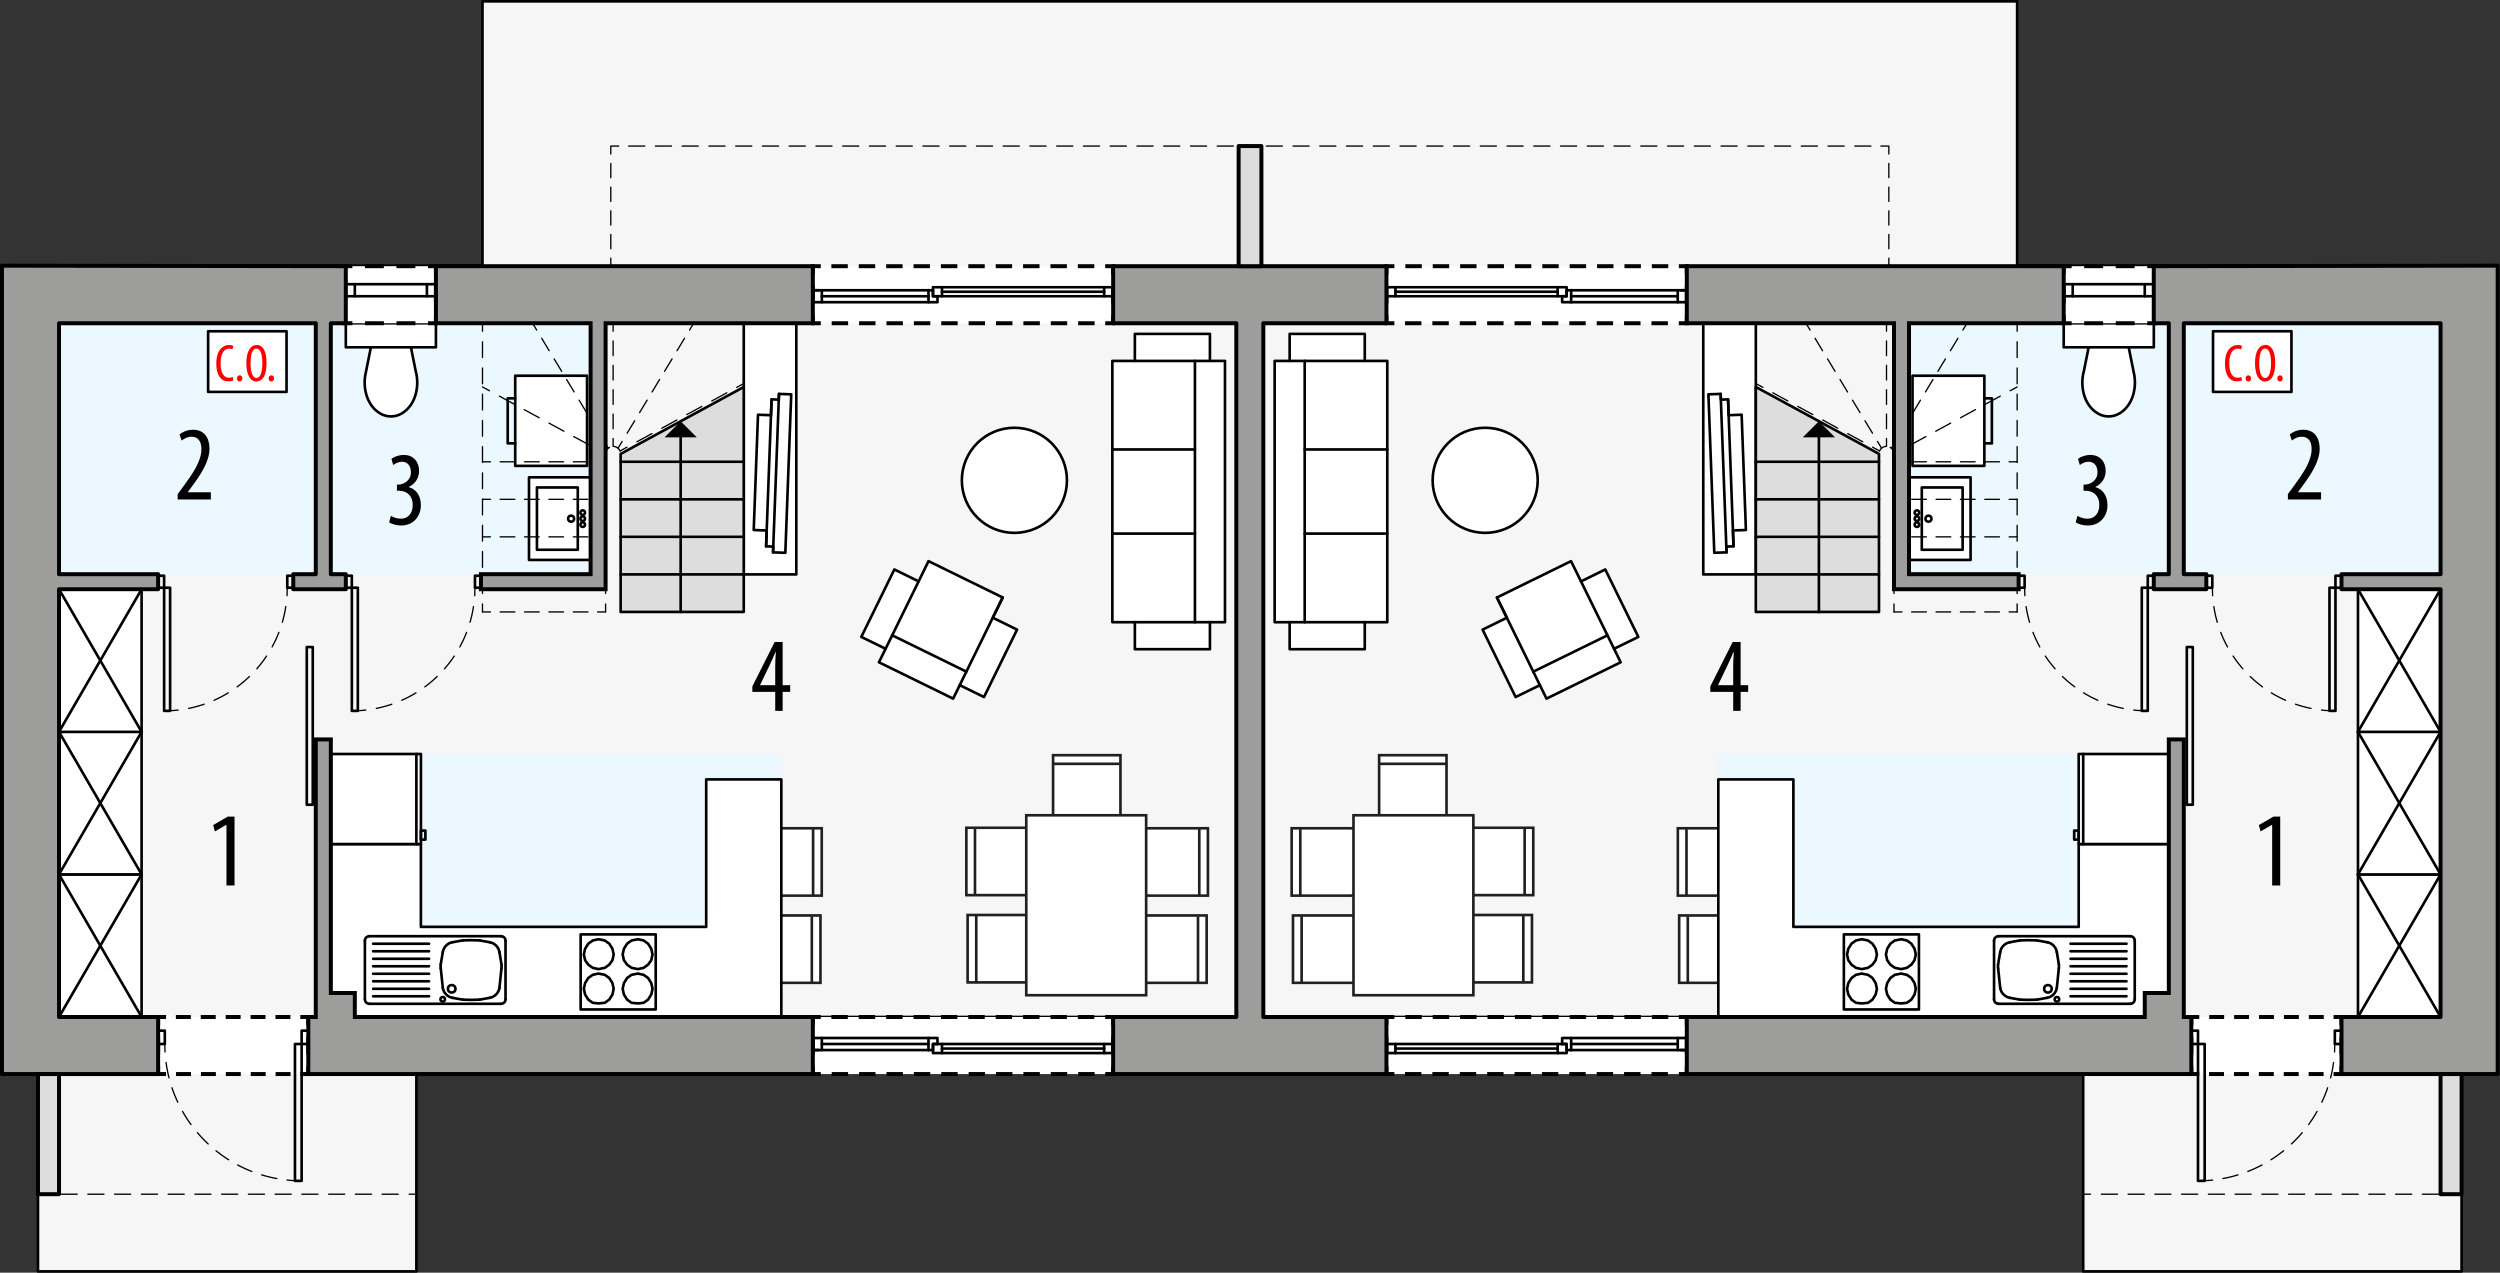 <?xml version="1.0" encoding="UTF-8"?><svg id="a" xmlns="http://www.w3.org/2000/svg" viewBox="0 0 471.93 240.25"><rect x="0" y="0" width="471.93" height="240.25" fill="#333333" stroke="none"/><polygon points="380.78 50.15 380.78 .25 91.08 .25 91.08 50.15 .37 50.15 .37 202.75 7.17 202.75 7.17 240 78.6 240 78.6 191.98 393.25 191.98 393.25 240 464.68 240 464.68 202.75 471.49 202.75 471.49 50.15 380.78 50.15" style="fill:#f6f6f6; stroke:#000; stroke-linecap:round; stroke-linejoin:round; stroke-width:.5px;"/><line x1="8.02" y1="225.43" x2="9.52" y2="225.43" style="fill:none; stroke:#000; stroke-linecap:round; stroke-linejoin:round; stroke-width:.25px;"/><line x1="11.54" y1="225.43" x2="76.23" y2="225.43" style="fill:none; stroke:#000; stroke-dasharray:3.03 2.02; stroke-linecap:round; stroke-linejoin:round; stroke-width:.25px;"/><line x1="77.24" y1="225.43" x2="78.74" y2="225.43" style="fill:none; stroke:#000; stroke-linecap:round; stroke-linejoin:round; stroke-width:.25px;"/><line x1="236.33" y1="27.57" x2="234.83" y2="27.57" style="fill:none; stroke:#000; stroke-linecap:round; stroke-linejoin:round; stroke-width:.25px;"/><line x1="232.81" y1="27.57" x2="117.81" y2="27.57" style="fill:none; stroke:#000; stroke-dasharray:3.03 2.02; stroke-linecap:round; stroke-linejoin:round; stroke-width:.25px;"/><polyline points="116.8 27.57 115.3 27.57 115.3 29.07" style="fill:none; stroke:#000; stroke-linecap:round; stroke-linejoin:round; stroke-width:.25px;"/><line x1="115.3" y1="30.86" x2="115.3" y2="47.86" style="fill:none; stroke:#000; stroke-dasharray:2.68 1.79; stroke-linecap:round; stroke-linejoin:round; stroke-width:.25px;"/><line x1="115.3" y1="48.75" x2="115.3" y2="50.25" style="fill:none; stroke:#000; stroke-linecap:round; stroke-linejoin:round; stroke-width:.25px;"/><rect x="11.14" y="61.02" width="100.35" height="47.37" transform="translate(122.63 169.42) rotate(-180)" style="fill:#ebf8ff;"/><rect x="62.85" y="142.33" width="84.63" height="49.65" transform="translate(210.34 334.32) rotate(-180)" style="fill:#ebf8ff;"/><path d="M141.83,183.77v-9.2c0-.97.88-1.76,1.96-1.76h11.09v12.72h-11.09c-1.08,0-1.96-.79-1.96-1.76Z" style="fill:#fff; fill-rule:evenodd; stroke:#231f20; stroke-miterlimit:22.93; stroke-width:.5px;"/><line x1="153.25" y1="185.7" x2="153.25" y2="172.97" style="fill:#fff; stroke:#231f20; stroke-miterlimit:22.93; stroke-width:.5px;"/><path d="M142.07,167.31v-9.2c0-.97.88-1.76,1.96-1.76h11.09v12.72h-11.09c-1.08,0-1.96-.79-1.96-1.76Z" style="fill:#fff; fill-rule:evenodd; stroke:#231f20; stroke-miterlimit:22.93; stroke-width:.5px;"/><line x1="153.49" y1="169.23" x2="153.49" y2="156.51" style="fill:#fff; stroke:#231f20; stroke-miterlimit:22.93; stroke-width:.5px;"/><polygon points="79.45 159.34 79.45 174.97 133.31 174.97 133.31 147.13 147.49 147.13 147.49 191.98 62.45 191.98 62.45 159.34 79.45 159.34" style="fill:#fff; stroke:#000; stroke-linecap:round; stroke-linejoin:round; stroke-width:.5px;"/><rect x="65.28" y="61.02" width="17.01" height="4.54" style="fill:#fff; stroke:#000; stroke-linecap:round; stroke-linejoin:round; stroke-width:.5px;"/><g id="b"><rect x="99.86" y="90.11" width="11.62" height="15.59" style="fill:#fff; stroke:#000; stroke-linecap:round; stroke-linejoin:round; stroke-width:.5px;"/></g><g id="c"><rect x="101.36" y="92.02" width="7.71" height="11.76" style="fill:none; stroke:#000; stroke-linecap:round; stroke-linejoin:round; stroke-width:.5px;"/></g><g id="d"><circle cx="107.81" cy="97.91" r=".57" style="fill:none; stroke:#000; stroke-linecap:round; stroke-linejoin:round; stroke-width:.5px;"/></g><g id="e"><circle cx="110" cy="97.91" r=".43" style="fill:none; stroke:#000; stroke-linecap:round; stroke-linejoin:round; stroke-width:.5px;"/></g><g id="f"><circle cx="110" cy="99.04" r=".43" style="fill:none; stroke:#000; stroke-linecap:round; stroke-linejoin:round; stroke-width:.5px;"/></g><g id="g"><circle cx="110" cy="96.77" r=".43" style="fill:none; stroke:#000; stroke-linecap:round; stroke-linejoin:round; stroke-width:.5px;"/></g><rect x="11.14" y="165.06" width="15.59" height="26.92" transform="translate(37.87 357.05) rotate(-180)" style="fill:#fff; stroke:#000; stroke-linecap:round; stroke-linejoin:round; stroke-width:.5px;"/><g id="h"><line x1="11.14" y1="165.06" x2="26.73" y2="191.98" style="fill:none; stroke:#000; stroke-linecap:round; stroke-linejoin:round; stroke-width:.5px;"/></g><g id="i"><line x1="11.14" y1="191.98" x2="26.73" y2="165.06" style="fill:none; stroke:#000; stroke-linecap:round; stroke-linejoin:round; stroke-width:.5px;"/></g><rect x="11.14" y="138.15" width="15.59" height="26.92" transform="translate(37.87 303.21) rotate(-180)" style="fill:#fff; stroke:#000; stroke-linecap:round; stroke-linejoin:round; stroke-width:.5px;"/><g id="j"><line x1="11.14" y1="138.15" x2="26.73" y2="165.06" style="fill:none; stroke:#000; stroke-linecap:round; stroke-linejoin:round; stroke-width:.5px;"/></g><g id="k"><line x1="11.14" y1="165.06" x2="26.73" y2="138.15" style="fill:none; stroke:#000; stroke-linecap:round; stroke-linejoin:round; stroke-width:.5px;"/></g><rect x="11.14" y="111.23" width="15.59" height="26.92" transform="translate(37.87 249.38) rotate(-180)" style="fill:#fff; stroke:#000; stroke-linecap:round; stroke-linejoin:round; stroke-width:.5px;"/><g id="l"><line x1="11.14" y1="111.23" x2="26.73" y2="138.15" style="fill:none; stroke:#000; stroke-linecap:round; stroke-linejoin:round; stroke-width:.5px;"/></g><g id="m"><line x1="11.14" y1="138.15" x2="26.73" y2="111.23" style="fill:none; stroke:#000; stroke-linecap:round; stroke-linejoin:round; stroke-width:.5px;"/></g><rect x="39.29" y="62.53" width="14.8" height="11.45" style="fill:#fff; stroke:#000; stroke-linecap:round; stroke-linejoin:round; stroke-width:.5px;"/><circle cx="83.57" cy="188.64" r=".43" style="fill:none; stroke:#000; stroke-linecap:round; stroke-linejoin:round; stroke-width:.5px;"/><line x1="94.58" y1="189.49" x2="69.73" y2="189.49" style="fill:none; stroke:#000; stroke-linecap:round; stroke-linejoin:round; stroke-width:.5px;"/><line x1="94.58" y1="176.73" x2="69.73" y2="176.73" style="fill:none; stroke:#000; stroke-linecap:round; stroke-linejoin:round; stroke-width:.5px;"/><line x1="94.28" y1="186.5" x2="94.66" y2="182.78" style="fill:none; stroke:#000; stroke-linecap:round; stroke-linejoin:round; stroke-width:.5px;"/><line x1="94.66" y1="182.03" x2="94.28" y2="179.72" style="fill:none; stroke:#000; stroke-linecap:round; stroke-linejoin:round; stroke-width:.5px;"/><line x1="92.45" y1="177.87" x2="90.53" y2="177.52" style="fill:none; stroke:#000; stroke-linecap:round; stroke-linejoin:round; stroke-width:.5px;"/><line x1="87.34" y1="177.52" x2="85.42" y2="177.87" style="fill:none; stroke:#000; stroke-linecap:round; stroke-linejoin:round; stroke-width:.5px;"/><line x1="83.59" y1="179.72" x2="83.2" y2="182.03" style="fill:none; stroke:#000; stroke-linecap:round; stroke-linejoin:round; stroke-width:.5px;"/><line x1="83.2" y1="182.78" x2="83.59" y2="186.5" style="fill:none; stroke:#000; stroke-linecap:round; stroke-linejoin:round; stroke-width:.5px;"/><line x1="85.42" y1="188.36" x2="87.34" y2="188.71" style="fill:none; stroke:#000; stroke-linecap:round; stroke-linejoin:round; stroke-width:.5px;"/><line x1="90.53" y1="188.71" x2="92.45" y2="188.36" style="fill:none; stroke:#000; stroke-linecap:round; stroke-linejoin:round; stroke-width:.5px;"/><path d="M85.42,188.36c-.94-.17-1.67-.91-1.83-1.86" style="fill:none; stroke:#000; stroke-linecap:round; stroke-linejoin:round; stroke-width:.5px;"/><path d="M94.28,186.5c-.16.94-.89,1.69-1.83,1.86" style="fill:none; stroke:#000; stroke-linecap:round; stroke-linejoin:round; stroke-width:.5px;"/><path d="M92.45,177.87c.94.17,1.67.91,1.83,1.86" style="fill:none; stroke:#000; stroke-linecap:round; stroke-linejoin:round; stroke-width:.5px;"/><path d="M83.59,179.72c.16-.94.89-1.69,1.83-1.86" style="fill:none; stroke:#000; stroke-linecap:round; stroke-linejoin:round; stroke-width:.5px;"/><path d="M83.2,182.78c-.04-.25-.04-.5,0-.75" style="fill:none; stroke:#000; stroke-linecap:round; stroke-linejoin:round; stroke-width:.5px;"/><path d="M90.53,188.71c-1.06.05-2.12.05-3.18,0" style="fill:none; stroke:#000; stroke-linecap:round; stroke-linejoin:round; stroke-width:.5px;"/><path d="M94.66,182.03c.04.25.04.5,0,.75" style="fill:none; stroke:#000; stroke-linecap:round; stroke-linejoin:round; stroke-width:.5px;"/><path d="M87.34,177.52c1.06-.05,2.12-.05,3.18,0" style="fill:none; stroke:#000; stroke-linecap:round; stroke-linejoin:round; stroke-width:.5px;"/><circle cx="85.27" cy="186.66" r=".71" style="fill:none; stroke:#000; stroke-linecap:round; stroke-linejoin:round; stroke-width:.5px;"/><path d="M69.73,189.49c-.47,0-.85-.38-.85-.85" style="fill:none; stroke:#000; stroke-linecap:round; stroke-linejoin:round; stroke-width:.5px;"/><path d="M95.43,188.64c0,.47-.38.85-.85.85" style="fill:none; stroke:#000; stroke-linecap:round; stroke-linejoin:round; stroke-width:.5px;"/><path d="M68.88,177.58c0-.47.38-.85.85-.85" style="fill:none; stroke:#000; stroke-linecap:round; stroke-linejoin:round; stroke-width:.5px;"/><path d="M94.58,176.73c.47,0,.85.38.85.85" style="fill:none; stroke:#000; stroke-linecap:round; stroke-linejoin:round; stroke-width:.5px;"/><line x1="95.43" y1="188.64" x2="95.43" y2="177.58" style="fill:none; stroke:#000; stroke-linecap:round; stroke-linejoin:round; stroke-width:.5px;"/><line x1="70.44" y1="182.4" x2="80.99" y2="182.4" style="fill:none; stroke:#000; stroke-linecap:round; stroke-linejoin:round; stroke-width:.5px;"/><line x1="70.44" y1="180.99" x2="80.99" y2="180.99" style="fill:none; stroke:#000; stroke-linecap:round; stroke-linejoin:round; stroke-width:.5px;"/><line x1="70.44" y1="179.57" x2="80.99" y2="179.57" style="fill:none; stroke:#000; stroke-linecap:round; stroke-linejoin:round; stroke-width:.5px;"/><line x1="70.44" y1="178.15" x2="80.99" y2="178.15" style="fill:none; stroke:#000; stroke-linecap:round; stroke-linejoin:round; stroke-width:.5px;"/><line x1="70.44" y1="185.24" x2="80.99" y2="185.24" style="fill:none; stroke:#000; stroke-linecap:round; stroke-linejoin:round; stroke-width:.5px;"/><line x1="70.44" y1="186.66" x2="80.99" y2="186.66" style="fill:none; stroke:#000; stroke-linecap:round; stroke-linejoin:round; stroke-width:.5px;"/><line x1="70.44" y1="188.07" x2="80.99" y2="188.07" style="fill:none; stroke:#000; stroke-linecap:round; stroke-linejoin:round; stroke-width:.5px;"/><line x1="70.44" y1="183.82" x2="80.99" y2="183.82" style="fill:none; stroke:#000; stroke-linecap:round; stroke-linejoin:round; stroke-width:.5px;"/><line x1="68.88" y1="188.64" x2="68.88" y2="177.58" style="fill:none; stroke:#000; stroke-linecap:round; stroke-linejoin:round; stroke-width:.5px;"/><path d="M78.52,70.3l-.95-4.74h-7.56s-.95,4.74-.95,4.74c-.34,1.42-.29,2.89.12,4.29.21.7.53,1.37.96,1.97.44.62,1,1.13,1.66,1.51,1.24.72,2.76.72,4,0,.65-.38,1.22-.89,1.66-1.51.43-.6.75-1.26.96-1.97.41-1.39.45-2.87.12-4.29" style="fill:#fff; stroke:#000; stroke-linecap:round; stroke-linejoin:round; stroke-width:.5px;"/><g id="n"><rect x="97.26" y="70.93" width="13.56" height="17.01" style="fill:#fff; stroke:#000; stroke-linecap:round; stroke-linejoin:round; stroke-width:.5px;"/></g><g id="o"><polyline points="97.26 83.69 95.84 83.69 95.84 75.19 97.26 75.19" style="fill:none; stroke:#000; stroke-linecap:round; stroke-linejoin:round; stroke-width:.5px;"/></g><rect x="62.45" y="142.33" width="17.01" height="17.01" style="fill:#fff; stroke:#000; stroke-linecap:round; stroke-linejoin:round; stroke-width:.5px;"/><line x1="78.6" y1="159.34" x2="78.6" y2="142.33" style="fill:none; stroke:#000; stroke-linecap:round; stroke-linejoin:round; stroke-width:.5px;"/><rect x="79.45" y="156.79" width=".85" height="1.7" style="fill:none; stroke:#000; stroke-linecap:round; stroke-linejoin:round; stroke-width:.5px;"/><polyline points="175.28 105.93 173.41 109.75 168.83 107.5 162.59 120.23 167.17 122.47 165.92 125.02 179.92 131.88 181.17 129.34 185.75 131.58 191.99 118.86 187.41 116.61 189.28 112.79 175.28 105.93" style="fill:#fff; stroke:#000; stroke-linecap:round; stroke-linejoin:round; stroke-width:.5px;"/><rect x="109.61" y="176.39" width="14.17" height="14.17" style="fill:none; stroke:#000; stroke-linecap:round; stroke-linejoin:round; stroke-width:.5px;"/><polygon points="120.42 177.3 121.5 177.54 122.34 178.14 122.94 179.1 123.18 180.18 122.94 181.26 122.34 182.1 121.5 182.7 120.42 182.94 119.22 182.7 118.38 182.1 117.78 181.26 117.54 180.18 117.78 179.1 118.38 178.14 119.22 177.54 120.42 177.3" style="fill:none; stroke:#000; stroke-linecap:round; stroke-linejoin:round; stroke-width:.5px;"/><polygon points="120.42 183.78 121.5 184.02 122.34 184.62 122.94 185.58 123.18 186.66 122.94 187.74 122.34 188.7 121.5 189.3 120.42 189.42 119.22 189.3 118.38 188.7 117.78 187.74 117.54 186.66 117.78 185.58 118.38 184.62 119.22 184.02 120.42 183.78" style="fill:none; stroke:#000; stroke-linecap:round; stroke-linejoin:round; stroke-width:.5px;"/><polygon points="112.97 177.3 111.89 177.54 111.05 178.14 110.45 179.1 110.21 180.18 110.45 181.26 111.05 182.1 111.89 182.7 112.97 182.94 114.17 182.7 115.01 182.1 115.61 181.26 115.85 180.18 115.61 179.1 115.01 178.14 114.17 177.54 112.97 177.3" style="fill:none; stroke:#000; stroke-linecap:round; stroke-linejoin:round; stroke-width:.5px;"/><polygon points="112.97 183.78 111.89 184.02 111.05 184.62 110.45 185.58 110.21 186.66 110.45 187.74 111.05 188.7 111.89 189.3 112.97 189.42 114.17 189.3 115.01 188.7 115.61 187.74 115.85 186.66 115.61 185.58 115.01 184.62 114.17 184.02 112.97 183.78" style="fill:none; stroke:#000; stroke-linecap:round; stroke-linejoin:round; stroke-width:.5px;"/><line x1="189.28" y1="112.79" x2="182.42" y2="126.79" style="fill:none; stroke:#000; stroke-linecap:round; stroke-linejoin:round; stroke-width:.5px;"/><polyline points="167.17 122.47 168.42 119.93 182.42 126.79 181.17 129.34" style="fill:none; stroke:#000; stroke-linecap:round; stroke-linejoin:round; stroke-width:.5px;"/><line x1="173.41" y1="109.75" x2="168.42" y2="119.93" style="fill:none; stroke:#000; stroke-linecap:round; stroke-linejoin:round; stroke-width:.5px;"/><path d="M200.55,155.61h9.2c.97,0,1.76-.88,1.76-1.96v-11.09s-12.72,0-12.72,0v11.09c0,1.08.79,1.96,1.76,1.96Z" style="fill:#fff; fill-rule:evenodd; stroke:#231f20; stroke-miterlimit:22.93; stroke-width:.5px;"/><line x1="198.63" y1="144.19" x2="211.35" y2="144.19" style="fill:#fff; stroke:#231f20; stroke-miterlimit:22.93; stroke-width:.5px;"/><path d="M214.73,183.77v-9.2c0-.97.88-1.76,1.96-1.76h11.09v12.72h-11.09c-1.08,0-1.96-.79-1.96-1.76Z" style="fill:#fff; fill-rule:evenodd; stroke:#231f20; stroke-miterlimit:22.93; stroke-width:.5px;"/><line x1="226.15" y1="185.7" x2="226.15" y2="172.97" style="fill:#fff; stroke:#231f20; stroke-miterlimit:22.93; stroke-width:.5px;"/><path d="M195.71,183.69v-9.2c0-.97-.88-1.76-1.96-1.76h-11.09s0,12.72,0,12.72h11.09c1.08,0,1.96-.79,1.96-1.76Z" style="fill:#fff; fill-rule:evenodd; stroke:#231f20; stroke-miterlimit:22.93; stroke-width:.5px;"/><line x1="184.29" y1="185.61" x2="184.29" y2="172.89" style="fill:#fff; stroke:#231f20; stroke-miterlimit:22.93; stroke-width:.5px;"/><path d="M214.97,167.31v-9.2c0-.97.88-1.76,1.96-1.76h11.09v12.72h-11.09c-1.08,0-1.96-.79-1.96-1.76Z" style="fill:#fff; fill-rule:evenodd; stroke:#231f20; stroke-miterlimit:22.93; stroke-width:.5px;"/><line x1="226.39" y1="169.23" x2="226.39" y2="156.51" style="fill:#fff; stroke:#231f20; stroke-miterlimit:22.93; stroke-width:.5px;"/><path d="M195.47,167.22v-9.2c0-.97-.88-1.76-1.96-1.76h-11.09s0,12.72,0,12.72h11.09c1.08,0,1.96-.79,1.96-1.76Z" style="fill:#fff; fill-rule:evenodd; stroke:#231f20; stroke-miterlimit:22.93; stroke-width:.5px;"/><line x1="184.05" y1="169.15" x2="184.05" y2="156.42" style="fill:#fff; stroke:#231f20; stroke-miterlimit:22.93; stroke-width:.5px;"/><rect x="193.73" y="153.9" width="22.63" height="33.97" style="fill:#fff; stroke:#231f20; stroke-miterlimit:22.93; stroke-width:.5px;"/><circle cx="191.49" cy="90.67" r="9.92" style="fill:#fff; stroke:#000; stroke-linecap:round; stroke-linejoin:round; stroke-width:.5px;"/><rect x="140.4" y="61.02" width="9.92" height="47.41" style="fill:#fff; stroke:#000; stroke-linecap:round; stroke-linejoin:round; stroke-width:.5px;"/><g id="p"><polygon points="144.62 103.13 145.97 103.18 145.93 104.27 148.25 104.35 149.36 74.44 147.05 74.36 147.01 75.44 145.65 75.39 145.54 78.38 143.09 78.29 142.28 100.05 144.73 100.14 144.62 103.13" style="fill:#fff; stroke:#000; stroke-linecap:round; stroke-linejoin:round; stroke-width:.5px;"/></g><g id="q"><line x1="144.62" y1="103.13" x2="145.65" y2="75.39" style="fill:none; stroke:#000; stroke-linecap:round; stroke-linejoin:round; stroke-width:.5px;"/></g><g id="r"><line x1="145.93" y1="104.27" x2="147.05" y2="74.36" style="fill:none; stroke:#000; stroke-linecap:round; stroke-linejoin:round; stroke-width:.5px;"/></g><polyline points="209.98 68.13 214.23 68.13 214.23 63.03 228.4 63.03 228.4 68.13 231.24 68.13 231.24 117.45 228.4 117.45 228.4 122.55 214.23 122.55 214.23 117.45 209.98 117.45 209.98 68.13" style="fill:#fff; stroke:#000; stroke-linecap:round; stroke-linejoin:round; stroke-width:.5px;"/><polyline points="228.4 68.13 225.57 68.13 225.57 117.45 228.4 117.45" style="fill:none; stroke:#000; stroke-linecap:round; stroke-linejoin:round; stroke-width:.5px;"/><line x1="214.23" y1="68.13" x2="225.57" y2="68.13" style="fill:none; stroke:#000; stroke-linecap:round; stroke-linejoin:round; stroke-width:.5px;"/><line x1="225.57" y1="117.45" x2="214.23" y2="117.45" style="fill:none; stroke:#000; stroke-linecap:round; stroke-linejoin:round; stroke-width:.5px;"/><line x1="209.98" y1="84.85" x2="225.57" y2="84.85" style="fill:none; stroke:#000; stroke-linecap:round; stroke-linejoin:round; stroke-width:.5px;"/><line x1="209.98" y1="100.73" x2="225.57" y2="100.73" style="fill:none; stroke:#000; stroke-linecap:round; stroke-linejoin:round; stroke-width:.5px;"/><rect x="153.44" y="50.25" width="56.69" height="10.77" style="fill:#fff;"/><polyline points="153.44 59.52 153.44 61.02 154.94 61.02" style="fill:none; stroke:#000; stroke-miterlimit:10; stroke-width:.75px;"/><line x1="157" y1="61.02" x2="207.6" y2="61.02" style="fill:none; stroke:#000; stroke-dasharray:3.1 2.07; stroke-miterlimit:10; stroke-width:.75px;"/><polyline points="208.63 61.02 210.13 61.02 210.13 59.52" style="fill:none; stroke:#000; stroke-miterlimit:10; stroke-width:.75px;"/><line x1="210.13" y1="57.3" x2="210.13" y2="52.86" style="fill:none; stroke:#000; stroke-dasharray:3.33 2.22; stroke-miterlimit:10; stroke-width:.75px;"/><polyline points="210.13 51.75 210.13 50.25 208.63 50.25" style="fill:none; stroke:#000; stroke-miterlimit:10; stroke-width:.75px;"/><line x1="206.57" y1="50.25" x2="155.97" y2="50.25" style="fill:none; stroke:#000; stroke-dasharray:3.1 2.07; stroke-miterlimit:10; stroke-width:.75px;"/><polyline points="154.94 50.25 153.44 50.25 153.44 51.75" style="fill:none; stroke:#000; stroke-miterlimit:10; stroke-width:.75px;"/><line x1="153.44" y1="53.97" x2="153.44" y2="58.41" style="fill:none; stroke:#000; stroke-dasharray:3.33 2.22; stroke-miterlimit:10; stroke-width:.75px;"/><rect x="153.44" y="191.98" width="56.69" height="10.77" style="fill:#fff;"/><polyline points="153.44 201.25 153.44 202.75 154.94 202.75" style="fill:none; stroke:#000; stroke-miterlimit:10; stroke-width:.75px;"/><line x1="157" y1="202.75" x2="207.6" y2="202.75" style="fill:none; stroke:#000; stroke-dasharray:3.1 2.07; stroke-miterlimit:10; stroke-width:.75px;"/><polyline points="208.63 202.75 210.13 202.75 210.13 201.25" style="fill:none; stroke:#000; stroke-miterlimit:10; stroke-width:.75px;"/><line x1="210.13" y1="199.03" x2="210.13" y2="194.59" style="fill:none; stroke:#000; stroke-dasharray:3.33 2.22; stroke-miterlimit:10; stroke-width:.75px;"/><polyline points="210.13 193.48 210.13 191.98 208.63 191.98" style="fill:none; stroke:#000; stroke-miterlimit:10; stroke-width:.75px;"/><line x1="206.57" y1="191.98" x2="155.97" y2="191.98" style="fill:none; stroke:#000; stroke-dasharray:3.1 2.07; stroke-miterlimit:10; stroke-width:.75px;"/><polyline points="154.94 191.98 153.44 191.98 153.44 193.48" style="fill:none; stroke:#000; stroke-miterlimit:10; stroke-width:.75px;"/><line x1="153.44" y1="195.7" x2="153.44" y2="200.14" style="fill:none; stroke:#000; stroke-dasharray:3.33 2.22; stroke-miterlimit:10; stroke-width:.75px;"/><rect x="65.02" y="50.25" width="17.27" height="10.77" style="fill:#fff;"/><polyline points="65.02 59.52 65.02 61.02 66.52 61.02" style="fill:none; stroke:#000; stroke-miterlimit:10; stroke-width:.75px;"/><line x1="68.9" y1="61.02" x2="79.6" y2="61.02" style="fill:none; stroke:#000; stroke-dasharray:3.57 2.38; stroke-miterlimit:10; stroke-width:.75px;"/><polyline points="80.79 61.02 82.29 61.02 82.29 59.52" style="fill:none; stroke:#000; stroke-miterlimit:10; stroke-width:.75px;"/><line x1="82.29" y1="57.3" x2="82.29" y2="52.86" style="fill:none; stroke:#000; stroke-dasharray:3.33 2.22; stroke-miterlimit:10; stroke-width:.75px;"/><polyline points="82.29 51.75 82.29 50.25 80.79 50.25" style="fill:none; stroke:#000; stroke-miterlimit:10; stroke-width:.75px;"/><line x1="78.41" y1="50.25" x2="67.71" y2="50.25" style="fill:none; stroke:#000; stroke-dasharray:3.57 2.38; stroke-miterlimit:10; stroke-width:.75px;"/><polyline points="66.52 50.25 65.02 50.25 65.02 51.75" style="fill:none; stroke:#000; stroke-miterlimit:10; stroke-width:.75px;"/><line x1="65.02" y1="53.97" x2="65.02" y2="58.41" style="fill:none; stroke:#000; stroke-dasharray:3.33 2.22; stroke-miterlimit:10; stroke-width:.75px;"/><rect x="29.85" y="191.98" width="28.35" height="10.77" style="fill:#fff;"/><polyline points="29.85 201.25 29.85 202.75 31.35 202.75" style="fill:none; stroke:#000; stroke-miterlimit:10; stroke-width:.75px;"/><line x1="33.23" y1="202.75" x2="55.76" y2="202.75" style="fill:none; stroke:#000; stroke-dasharray:2.82 1.88; stroke-miterlimit:10; stroke-width:.75px;"/><polyline points="56.69 202.75 58.19 202.75 58.19 201.25" style="fill:none; stroke:#000; stroke-miterlimit:10; stroke-width:.75px;"/><line x1="58.19" y1="199.03" x2="58.19" y2="194.59" style="fill:none; stroke:#000; stroke-dasharray:3.33 2.22; stroke-miterlimit:10; stroke-width:.75px;"/><polyline points="58.19 193.48 58.19 191.98 56.69 191.98" style="fill:none; stroke:#000; stroke-miterlimit:10; stroke-width:.75px;"/><line x1="54.82" y1="191.98" x2="32.29" y2="191.98" style="fill:none; stroke:#000; stroke-dasharray:2.82 1.88; stroke-miterlimit:10; stroke-width:.75px;"/><polyline points="31.35 191.98 29.85 191.98 29.85 193.48" style="fill:none; stroke:#000; stroke-miterlimit:10; stroke-width:.75px;"/><line x1="29.85" y1="195.7" x2="29.85" y2="200.14" style="fill:none; stroke:#000; stroke-dasharray:3.33 2.22; stroke-miterlimit:10; stroke-width:.75px;"/><polygon points="140.4 115.52 117.16 115.52 117.16 85.68 140.4 73.05 140.4 115.52" style="fill:#ddd; stroke:#000; stroke-linecap:round; stroke-linejoin:round; stroke-width:.5px;"/><line x1="128.49" y1="82.15" x2="128.49" y2="115.52" style="fill:none; stroke:#000; stroke-linecap:round; stroke-linejoin:round; stroke-width:.5px;"/><polygon points="131.53 82.55 125.46 82.55 128.49 79.52 131.53 82.55"/><line x1="140.4" y1="94.26" x2="117.16" y2="94.26" style="fill:none; stroke:#000; stroke-linecap:round; stroke-linejoin:round; stroke-width:.5px;"/><line x1="140.4" y1="87.17" x2="117.16" y2="87.17" style="fill:none; stroke:#000; stroke-linecap:round; stroke-linejoin:round; stroke-width:.5px;"/><line x1="140.4" y1="101.34" x2="117.16" y2="101.34" style="fill:none; stroke:#000; stroke-linecap:round; stroke-linejoin:round; stroke-width:.5px;"/><line x1="140.4" y1="108.43" x2="117.16" y2="108.43" style="fill:none; stroke:#000; stroke-linecap:round; stroke-linejoin:round; stroke-width:.5px;"/><line x1="114.32" y1="85.68" x2="114.32" y2="87.18" style="fill:none; stroke:#000; stroke-linecap:round; stroke-linejoin:round; stroke-width:.25px;"/><line x1="114.32" y1="89.17" x2="114.32" y2="113.02" style="fill:none; stroke:#000; stroke-dasharray:2.98 1.99; stroke-linecap:round; stroke-linejoin:round; stroke-width:.25px;"/><line x1="114.32" y1="114.02" x2="114.32" y2="115.52" style="fill:none; stroke:#000; stroke-linecap:round; stroke-linejoin:round; stroke-width:.25px;"/><path d="M114.32,85.68c0-.53.29-.99.72-1.24" style="fill:none; stroke:#000; stroke-linecap:round; stroke-linejoin:round; stroke-width:.25px;"/><path d="M115.89,84.27c.51.06.95.38,1.15.86" style="fill:none; stroke:#000; stroke-linecap:round; stroke-linejoin:round; stroke-width:.25px;"/><line x1="115.74" y1="84.27" x2="115.74" y2="82.77" style="fill:none; stroke:#000; stroke-linecap:round; stroke-linejoin:round; stroke-width:.25px;"/><line x1="115.74" y1="80.93" x2="115.74" y2="63.44" style="fill:none; stroke:#000; stroke-dasharray:2.76 1.84; stroke-linecap:round; stroke-linejoin:round; stroke-width:.25px;"/><line x1="115.74" y1="62.52" x2="115.74" y2="61.02" style="fill:none; stroke:#000; stroke-linecap:round; stroke-linejoin:round; stroke-width:.25px;"/><line x1="91.08" y1="87.17" x2="92.58" y2="87.17" style="fill:none; stroke:#000; stroke-linecap:round; stroke-linejoin:round; stroke-width:.25px;"/><line x1="94.42" y1="87.17" x2="111.9" y2="87.17" style="fill:none; stroke:#000; stroke-dasharray:2.76 1.84; stroke-linecap:round; stroke-linejoin:round; stroke-width:.25px;"/><line x1="112.82" y1="87.17" x2="114.32" y2="87.17" style="fill:none; stroke:#000; stroke-linecap:round; stroke-linejoin:round; stroke-width:.25px;"/><line x1="91.08" y1="73.05" x2="92.39" y2="73.76" style="fill:none; stroke:#000; stroke-linecap:round; stroke-linejoin:round; stroke-width:.25px;"/><line x1="94.27" y1="74.78" x2="112.07" y2="84.46" style="fill:none; stroke:#000; stroke-dasharray:3.2 2.13; stroke-linecap:round; stroke-linejoin:round; stroke-width:.25px;"/><line x1="113" y1="84.97" x2="114.32" y2="85.68" style="fill:none; stroke:#000; stroke-linecap:round; stroke-linejoin:round; stroke-width:.25px;"/><line x1="114.81" y1="84.61" x2="114.03" y2="83.33" style="fill:none; stroke:#000; stroke-linecap:round; stroke-linejoin:round; stroke-width:.25px;"/><line x1="113.09" y1="81.77" x2="101.78" y2="63.08" style="fill:none; stroke:#000; stroke-dasharray:2.73 1.82; stroke-linecap:round; stroke-linejoin:round; stroke-width:.25px;"/><line x1="101.31" y1="62.3" x2="100.53" y2="61.02" style="fill:none; stroke:#000; stroke-linecap:round; stroke-linejoin:round; stroke-width:.25px;"/><line x1="116.67" y1="84.61" x2="117.44" y2="83.33" style="fill:none; stroke:#000; stroke-linecap:round; stroke-linejoin:round; stroke-width:.25px;"/><line x1="118.39" y1="81.77" x2="129.69" y2="63.08" style="fill:none; stroke:#000; stroke-dasharray:2.73 1.82; stroke-linecap:round; stroke-linejoin:round; stroke-width:.25px;"/><line x1="130.17" y1="62.3" x2="130.94" y2="61.02" style="fill:none; stroke:#000; stroke-linecap:round; stroke-linejoin:round; stroke-width:.25px;"/><line x1="91.08" y1="94.26" x2="92.58" y2="94.26" style="fill:none; stroke:#000; stroke-linecap:round; stroke-linejoin:round; stroke-width:.25px;"/><line x1="94.42" y1="94.26" x2="111.9" y2="94.26" style="fill:none; stroke:#000; stroke-dasharray:2.76 1.84; stroke-linecap:round; stroke-linejoin:round; stroke-width:.25px;"/><line x1="112.82" y1="94.26" x2="114.32" y2="94.26" style="fill:none; stroke:#000; stroke-linecap:round; stroke-linejoin:round; stroke-width:.25px;"/><line x1="91.08" y1="101.34" x2="92.58" y2="101.34" style="fill:none; stroke:#000; stroke-linecap:round; stroke-linejoin:round; stroke-width:.25px;"/><line x1="94.42" y1="101.34" x2="111.9" y2="101.34" style="fill:none; stroke:#000; stroke-dasharray:2.76 1.84; stroke-linecap:round; stroke-linejoin:round; stroke-width:.25px;"/><line x1="112.82" y1="101.34" x2="114.32" y2="101.34" style="fill:none; stroke:#000; stroke-linecap:round; stroke-linejoin:round; stroke-width:.25px;"/><line x1="91.08" y1="108.43" x2="92.58" y2="108.43" style="fill:none; stroke:#000; stroke-linecap:round; stroke-linejoin:round; stroke-width:.25px;"/><line x1="94.42" y1="108.43" x2="111.9" y2="108.43" style="fill:none; stroke:#000; stroke-dasharray:2.76 1.84; stroke-linecap:round; stroke-linejoin:round; stroke-width:.25px;"/><line x1="112.82" y1="108.43" x2="114.32" y2="108.43" style="fill:none; stroke:#000; stroke-linecap:round; stroke-linejoin:round; stroke-width:.25px;"/><line x1="91.08" y1="108.43" x2="92.58" y2="108.43" style="fill:none; stroke:#000; stroke-linecap:round; stroke-linejoin:round; stroke-width:.25px;"/><line x1="94.42" y1="108.43" x2="111.9" y2="108.43" style="fill:none; stroke:#000; stroke-dasharray:2.76 1.84; stroke-linecap:round; stroke-linejoin:round; stroke-width:.25px;"/><line x1="112.82" y1="108.43" x2="114.32" y2="108.43" style="fill:none; stroke:#000; stroke-linecap:round; stroke-linejoin:round; stroke-width:.25px;"/><line x1="114.32" y1="115.52" x2="112.82" y2="115.52" style="fill:none; stroke:#000; stroke-linecap:round; stroke-linejoin:round; stroke-width:.25px;"/><line x1="110.98" y1="115.52" x2="93.5" y2="115.52" style="fill:none; stroke:#000; stroke-dasharray:2.76 1.84; stroke-linecap:round; stroke-linejoin:round; stroke-width:.25px;"/><line x1="92.58" y1="115.52" x2="91.08" y2="115.52" style="fill:none; stroke:#000; stroke-linecap:round; stroke-linejoin:round; stroke-width:.25px;"/><line x1="91.08" y1="115.52" x2="91.08" y2="114.02" style="fill:none; stroke:#000; stroke-linecap:round; stroke-linejoin:round; stroke-width:.25px;"/><line x1="91.08" y1="112.04" x2="91.08" y2="63.51" style="fill:none; stroke:#000; stroke-dasharray:2.97 1.98; stroke-linecap:round; stroke-linejoin:round; stroke-width:.25px;"/><line x1="91.08" y1="62.52" x2="91.08" y2="61.02" style="fill:none; stroke:#000; stroke-linecap:round; stroke-linejoin:round; stroke-width:.25px;"/><line x1="140.4" y1="61.02" x2="140.4" y2="62.52" style="fill:none; stroke:#000; stroke-linecap:round; stroke-linejoin:round; stroke-width:.25px;"/><line x1="140.4" y1="64.92" x2="140.4" y2="69.7" style="fill:none; stroke:#000; stroke-dasharray:3.59 2.39; stroke-linecap:round; stroke-linejoin:round; stroke-width:.25px;"/><polyline points="140.4 70.9 140.4 72.4 139.08 73.12" style="fill:none; stroke:#000; stroke-linecap:round; stroke-linejoin:round; stroke-width:.25px;"/><line x1="137.2" y1="74.15" x2="119.3" y2="83.9" style="fill:none; stroke:#000; stroke-dasharray:3.22 2.15; stroke-linecap:round; stroke-linejoin:round; stroke-width:.25px;"/><line x1="118.36" y1="84.41" x2="117.04" y2="85.13" style="fill:none; stroke:#000; stroke-linecap:round; stroke-linejoin:round; stroke-width:.25px;"/><polygon points="210.13 198.22 210.13 197.08 209.28 197.08 208.43 197.08 208.43 198.79 210.13 198.79 210.13 198.22" style="fill:none; stroke:#000; stroke-linecap:round; stroke-linejoin:round; stroke-width:.5px;"/><line x1="153.44" y1="198.22" x2="154.57" y2="198.22" style="fill:none; stroke:#000; stroke-linecap:round; stroke-linejoin:round; stroke-width:.5px;"/><line x1="175.27" y1="198.22" x2="176.12" y2="198.22" style="fill:none; stroke:#000; stroke-linecap:round; stroke-linejoin:round; stroke-width:.5px;"/><polyline points="176.97 197.08 176.97 195.95 175.27 195.95 175.27 198.22" style="fill:none; stroke:#000; stroke-linecap:round; stroke-linejoin:round; stroke-width:.5px;"/><polyline points="153.44 198.22 155.14 198.22 155.14 195.95 153.44 195.95 153.44 198.22" style="fill:none; stroke:#000; stroke-linecap:round; stroke-linejoin:round; stroke-width:.5px;"/><line x1="155.14" y1="195.95" x2="175.27" y2="195.95" style="fill:none; stroke:#000; stroke-linecap:round; stroke-linejoin:round; stroke-width:.5px;"/><line x1="175.27" y1="198.22" x2="155.14" y2="198.22" style="fill:none; stroke:#000; stroke-linecap:round; stroke-linejoin:round; stroke-width:.5px;"/><line x1="175.27" y1="197.08" x2="155.14" y2="197.08" style="fill:none; stroke:#000; stroke-linecap:round; stroke-linejoin:round; stroke-width:.5px;"/><polyline points="176.12 198.22 176.12 197.08 176.97 197.08" style="fill:none; stroke:#000; stroke-linecap:round; stroke-linejoin:round; stroke-width:.5px;"/><polygon points="176.12 198.22 176.12 197.08 176.97 197.08 177.82 197.08 177.82 198.79 176.12 198.79 176.12 198.22" style="fill:none; stroke:#000; stroke-linecap:round; stroke-linejoin:round; stroke-width:.5px;"/><line x1="208.43" y1="197.08" x2="177.82" y2="197.08" style="fill:none; stroke:#000; stroke-linecap:round; stroke-linejoin:round; stroke-width:.5px;"/><line x1="177.82" y1="198.79" x2="208.43" y2="198.79" style="fill:none; stroke:#000; stroke-linecap:round; stroke-linejoin:round; stroke-width:.5px;"/><line x1="177.82" y1="197.94" x2="208.43" y2="197.94" style="fill:none; stroke:#000; stroke-linecap:round; stroke-linejoin:round; stroke-width:.5px;"/><polygon points="210.13 54.79 210.13 55.92 209.28 55.92 208.43 55.92 208.43 54.22 210.13 54.22 210.13 54.79" style="fill:none; stroke:#000; stroke-linecap:round; stroke-linejoin:round; stroke-width:.5px;"/><line x1="153.44" y1="54.79" x2="154.57" y2="54.79" style="fill:none; stroke:#000; stroke-linecap:round; stroke-linejoin:round; stroke-width:.5px;"/><line x1="175.27" y1="54.79" x2="176.12" y2="54.79" style="fill:none; stroke:#000; stroke-linecap:round; stroke-linejoin:round; stroke-width:.5px;"/><polyline points="176.97 55.92 176.97 57.05 175.27 57.05 175.27 54.79" style="fill:none; stroke:#000; stroke-linecap:round; stroke-linejoin:round; stroke-width:.5px;"/><polyline points="153.44 54.79 155.14 54.79 155.14 57.05 153.44 57.05 153.44 54.79" style="fill:none; stroke:#000; stroke-linecap:round; stroke-linejoin:round; stroke-width:.5px;"/><line x1="155.14" y1="57.05" x2="175.27" y2="57.05" style="fill:none; stroke:#000; stroke-linecap:round; stroke-linejoin:round; stroke-width:.5px;"/><line x1="175.27" y1="54.79" x2="155.14" y2="54.79" style="fill:none; stroke:#000; stroke-linecap:round; stroke-linejoin:round; stroke-width:.5px;"/><line x1="175.27" y1="55.92" x2="155.14" y2="55.92" style="fill:none; stroke:#000; stroke-linecap:round; stroke-linejoin:round; stroke-width:.5px;"/><polyline points="176.12 54.79 176.12 55.92 176.97 55.92" style="fill:none; stroke:#000; stroke-linecap:round; stroke-linejoin:round; stroke-width:.5px;"/><polygon points="176.12 54.79 176.12 55.92 176.97 55.92 177.82 55.92 177.82 54.22 176.12 54.22 176.12 54.79" style="fill:none; stroke:#000; stroke-linecap:round; stroke-linejoin:round; stroke-width:.5px;"/><line x1="208.43" y1="55.92" x2="177.82" y2="55.92" style="fill:none; stroke:#000; stroke-linecap:round; stroke-linejoin:round; stroke-width:.5px;"/><line x1="177.82" y1="54.22" x2="208.43" y2="54.22" style="fill:none; stroke:#000; stroke-linecap:round; stroke-linejoin:round; stroke-width:.5px;"/><line x1="177.82" y1="55.07" x2="208.43" y2="55.07" style="fill:none; stroke:#000; stroke-linecap:round; stroke-linejoin:round; stroke-width:.5px;"/><g id="s"><polyline points="65.28 53.65 65.28 55.92 66.98 55.92 66.98 53.65 65.28 53.65" style="fill:none; stroke:#000; stroke-linecap:round; stroke-linejoin:round; stroke-width:.5px;"/></g><g id="t"><polyline points="80.59 53.65 80.59 55.92 82.29 55.92 82.29 53.65 80.59 53.65" style="fill:none; stroke:#000; stroke-linecap:round; stroke-linejoin:round; stroke-width:.5px;"/></g><g id="u"><line x1="66.98" y1="53.65" x2="80.59" y2="53.65" style="fill:none; stroke:#000; stroke-linecap:round; stroke-linejoin:round; stroke-width:.5px;"/></g><g id="v"><line x1="66.98" y1="55.92" x2="80.59" y2="55.92" style="fill:none; stroke:#000; stroke-linecap:round; stroke-linejoin:round; stroke-width:.5px;"/></g><g id="w"><rect x="57.91" y="122.15" width="1.13" height="29.76" style="fill:none; stroke:#000; stroke-linecap:round; stroke-linejoin:round; stroke-width:.5px;"/></g><g id="x"><rect x="29.85" y="108.68" width="1.13" height="2.27" style="fill:none; stroke:#000; stroke-linecap:round; stroke-linejoin:round; stroke-width:.5px;"/></g><g id="y"><rect x="54.23" y="108.68" width="1.13" height="2.27" style="fill:none; stroke:#000; stroke-linecap:round; stroke-linejoin:round; stroke-width:.5px;"/></g><g id="z"><rect x="30.98" y="110.95" width="1.13" height="23.24" style="fill:none; stroke:#000; stroke-linecap:round; stroke-linejoin:round; stroke-width:.5px;"/></g><g id="aa"><path d="M32.11,134.16c.5-.02,1-.06,1.5-.12" style="fill:none; stroke:#000; stroke-linecap:round; stroke-linejoin:round; stroke-width:.25px;"/><path d="M35.61,133.73c9.86-1.99,17.4-10.19,18.48-20.27" style="fill:none; stroke:#000; stroke-dasharray:3.03 2.02; stroke-linecap:round; stroke-linejoin:round; stroke-width:.25px;"/><path d="M54.18,112.45c.03-.5.05-1,.05-1.5" style="fill:none; stroke:#000; stroke-linecap:round; stroke-linejoin:round; stroke-width:.25px;"/></g><g id="ab"><rect x="65.28" y="108.68" width="1.13" height="2.27" style="fill:none; stroke:#000; stroke-linecap:round; stroke-linejoin:round; stroke-width:.5px;"/></g><g id="ac"><rect x="89.66" y="108.68" width="1.13" height="2.27" style="fill:none; stroke:#000; stroke-linecap:round; stroke-linejoin:round; stroke-width:.5px;"/></g><g id="ad"><rect x="66.42" y="110.95" width="1.13" height="23.24" style="fill:none; stroke:#000; stroke-linecap:round; stroke-linejoin:round; stroke-width:.5px;"/></g><g id="ae"><path d="M67.55,134.16c.5-.02,1-.06,1.5-.12" style="fill:none; stroke:#000; stroke-linecap:round; stroke-linejoin:round; stroke-width:.25px;"/><path d="M71.04,133.73c9.86-1.99,17.4-10.19,18.48-20.27" style="fill:none; stroke:#000; stroke-dasharray:3.03 2.02; stroke-linecap:round; stroke-linejoin:round; stroke-width:.25px;"/><path d="M89.61,112.45c.03-.5.05-1,.05-1.5" style="fill:none; stroke:#000; stroke-linecap:round; stroke-linejoin:round; stroke-width:.25px;"/></g><g id="af"><rect x="56.94" y="194.56" width="1.26" height="2.52" style="fill:none; stroke:#000; stroke-linecap:round; stroke-linejoin:round; stroke-width:.5px;"/></g><g id="ag"><rect x="29.85" y="194.56" width="1.26" height="2.52" style="fill:none; stroke:#000; stroke-linecap:round; stroke-linejoin:round; stroke-width:.5px;"/></g><g id="ah"><rect x="55.68" y="197.08" width="1.26" height="25.83" style="fill:none; stroke:#000; stroke-linecap:round; stroke-linejoin:round; stroke-width:.5px;"/></g><g id="ai"><path d="M55.68,222.88c-.5-.02-1-.06-1.5-.12" style="fill:none; stroke:#000; stroke-linecap:round; stroke-linejoin:round; stroke-width:.25px;"/><path d="M52.24,222.48c-11.28-2.07-19.92-11.43-21.01-22.92" style="fill:none; stroke:#000; stroke-dasharray:2.94 1.96; stroke-linecap:round; stroke-linejoin:round; stroke-width:.25px;"/><path d="M31.15,198.58c-.03-.5-.04-1-.04-1.5" style="fill:none; stroke:#000; stroke-linecap:round; stroke-linejoin:round; stroke-width:.25px;"/></g><polygon points="65.28 50.25 65.28 61.02 62.45 61.02 62.45 108.39 65.28 108.39 65.28 111.23 55.36 111.23 55.36 108.39 59.61 108.39 59.61 61.02 11.14 61.02 11.14 108.39 29.85 108.39 29.85 111.23 11.14 111.23 11.14 191.98 29.85 191.98 29.85 202.75 .37 202.75 .37 202.65 .37 50.25 .37 50.15 65.28 50.25" style="fill:#9d9d9c; stroke:#000; stroke-linecap:round; stroke-linejoin:round; stroke-width:.75px;"/><polygon points="114.32 111.23 90.79 111.23 90.79 108.39 111.49 108.39 111.49 61.02 82.29 61.02 82.29 50.25 153.44 50.25 153.44 61.02 114.32 61.02 114.32 111.23" style="fill:#9d9d9c; stroke:#000; stroke-miterlimit:10; stroke-width:.75px;"/><polygon points="59.61 191.98 59.61 139.58 62.45 139.58 62.45 187.45 66.98 187.45 66.98 191.98 153.44 191.98 153.44 202.75 58.2 202.75 58.2 191.98 59.61 191.98" style="fill:#9d9d9c; stroke:#000; stroke-miterlimit:10; stroke-width:.75px;"/><path d="M42.75,155.71h-.04l-2.16,1.24-.3-1.2,2.74-1.6h1.28v13h-1.52v-11.44Z"/><path d="M33.54,94.28v-1l1.1-1.5c1.54-2.14,3.38-4.58,3.38-7.02,0-1.44-.64-2.32-1.86-2.32-.94,0-1.54.5-1.88.72l-.38-1.16c.46-.38,1.36-.88,2.54-.88,2.16,0,3.1,1.6,3.1,3.56,0,2.44-1.6,4.8-3.2,7l-.88,1.2v.04h4.34v1.36h-6.26Z"/><path d="M73.79,97.38c.4.24,1.1.54,1.88.54,1.34,0,2.24-.98,2.24-2.6,0-1.7-1.06-2.68-2.62-2.68h-.36v-1.16h.3c.92-.02,2.34-.72,2.34-2.32,0-1.3-.7-2-1.72-2-.64,0-1.2.32-1.62.62l-.34-1.16c.48-.38,1.36-.74,2.34-.74,1.84,0,2.88,1.32,2.88,3,0,1.3-.68,2.44-1.94,3.04v.04c1.16.32,2.28,1.36,2.28,3.4s-1.36,3.84-3.72,3.84c-.84,0-1.76-.24-2.28-.6l.34-1.22Z"/><path d="M146.34,134.19v-3.58h-4.32v-1.04l4.22-8.38h1.5v8.16h1.42v1.26h-1.42v3.58h-1.4ZM146.34,129.35v-3.68c0-.9.06-1.7.12-2.56h-.08c-.44,1.04-.72,1.66-1.1,2.46l-1.8,3.74v.04h2.86Z"/><rect x="7.17" y="202.75" width="3.97" height="22.68" transform="translate(18.31 428.18) rotate(-180)" style="fill:#ddd; stroke:#000; stroke-linecap:round; stroke-linejoin:round; stroke-width:.75px;"/><path d="M44.05,71.81c-.21.11-.54.18-.96.18-1.32,0-2.26-1.06-2.26-3.35,0-2.66,1.32-3.51,2.38-3.51.41,0,.7.08.84.17l-.17.65c-.16-.07-.33-.14-.68-.14-.72,0-1.56.7-1.56,2.76s.76,2.74,1.58,2.74c.29,0,.55-.07.71-.15l.12.65Z" style="fill:red;"/><path d="M44.73,71.43c0-.34.23-.58.51-.58.31,0,.51.23.51.58s-.19.58-.51.58c-.29,0-.51-.23-.51-.58Z" style="fill:red;"/><path d="M50.32,68.52c0,2.53-.87,3.5-1.95,3.5s-1.87-1.19-1.87-3.46.8-3.44,1.98-3.44,1.84,1.25,1.84,3.4ZM47.3,68.57c0,1.39.27,2.77,1.12,2.77s1.1-1.47,1.1-2.79-.23-2.75-1.11-2.75-1.11,1.4-1.11,2.77Z" style="fill:red;"/><path d="M50.71,71.43c0-.34.23-.58.51-.58.31,0,.51.23.51.58s-.19.58-.51.58c-.29,0-.51-.23-.51-.58Z" style="fill:red;"/><line x1="463.83" y1="225.43" x2="462.33" y2="225.43" style="fill:none; stroke:#000; stroke-linecap:round; stroke-linejoin:round; stroke-width:.25px;"/><line x1="460.31" y1="225.43" x2="395.63" y2="225.43" style="fill:none; stroke:#000; stroke-dasharray:3.03 2.02; stroke-linecap:round; stroke-linejoin:round; stroke-width:.25px;"/><line x1="394.62" y1="225.43" x2="393.12" y2="225.43" style="fill:none; stroke:#000; stroke-linecap:round; stroke-linejoin:round; stroke-width:.25px;"/><line x1="235.52" y1="27.57" x2="237.02" y2="27.57" style="fill:none; stroke:#000; stroke-linecap:round; stroke-linejoin:round; stroke-width:.25px;"/><line x1="239.04" y1="27.57" x2="354.05" y2="27.57" style="fill:none; stroke:#000; stroke-dasharray:3.03 2.02; stroke-linecap:round; stroke-linejoin:round; stroke-width:.25px;"/><polyline points="355.06 27.57 356.56 27.57 356.56 29.07" style="fill:none; stroke:#000; stroke-linecap:round; stroke-linejoin:round; stroke-width:.25px;"/><line x1="356.56" y1="30.86" x2="356.56" y2="47.86" style="fill:none; stroke:#000; stroke-dasharray:2.68 1.79; stroke-linecap:round; stroke-linejoin:round; stroke-width:.25px;"/><line x1="356.56" y1="48.75" x2="356.56" y2="50.25" style="fill:none; stroke:#000; stroke-linecap:round; stroke-linejoin:round; stroke-width:.25px;"/><rect x="360.37" y="61.02" width="100.35" height="47.37" style="fill:#ebf8ff;"/><rect x="324.37" y="142.33" width="84.63" height="49.65" style="fill:#ebf8ff;"/><path d="M330.03,183.77v-9.2c0-.97-.88-1.76-1.96-1.76h-11.09v12.72h11.09c1.08,0,1.96-.79,1.96-1.76Z" style="fill:#fff; fill-rule:evenodd; stroke:#231f20; stroke-miterlimit:22.93; stroke-width:.5px;"/><line x1="318.61" y1="185.7" x2="318.61" y2="172.97" style="fill:#fff; stroke:#231f20; stroke-miterlimit:22.93; stroke-width:.5px;"/><path d="M329.78,167.31v-9.2c0-.97-.88-1.76-1.96-1.76h-11.09v12.72h11.09c1.08,0,1.96-.79,1.96-1.76Z" style="fill:#fff; fill-rule:evenodd; stroke:#231f20; stroke-miterlimit:22.93; stroke-width:.5px;"/><line x1="318.36" y1="169.23" x2="318.36" y2="156.51" style="fill:#fff; stroke:#231f20; stroke-miterlimit:22.93; stroke-width:.5px;"/><polygon points="392.4 159.34 392.4 174.97 338.54 174.97 338.54 147.13 324.37 147.13 324.37 191.98 409.41 191.98 409.41 159.34 392.4 159.34" style="fill:#fff; stroke:#000; stroke-linecap:round; stroke-linejoin:round; stroke-width:.5px;"/><rect x="389.57" y="61.02" width="17.01" height="4.54" style="fill:#fff; stroke:#000; stroke-linecap:round; stroke-linejoin:round; stroke-width:.5px;"/><g id="aj"><rect x="360.37" y="90.11" width="11.62" height="15.59" style="fill:#fff; stroke:#000; stroke-linecap:round; stroke-linejoin:round; stroke-width:.5px;"/></g><g id="ak"><rect x="362.78" y="92.02" width="7.71" height="11.76" style="fill:none; stroke:#000; stroke-linecap:round; stroke-linejoin:round; stroke-width:.5px;"/></g><g id="al"><circle cx="364.04" cy="97.91" r=".57" style="fill:none; stroke:#000; stroke-linecap:round; stroke-linejoin:round; stroke-width:.5px;"/></g><g id="am"><circle cx="361.86" cy="97.91" r=".43" style="fill:none; stroke:#000; stroke-linecap:round; stroke-linejoin:round; stroke-width:.5px;"/></g><g id="an"><circle cx="361.86" cy="99.04" r=".43" style="fill:none; stroke:#000; stroke-linecap:round; stroke-linejoin:round; stroke-width:.5px;"/></g><g id="ao"><circle cx="361.86" cy="96.77" r=".43" style="fill:none; stroke:#000; stroke-linecap:round; stroke-linejoin:round; stroke-width:.5px;"/></g><rect x="445.12" y="165.06" width="15.59" height="26.92" style="fill:#fff; stroke:#000; stroke-linecap:round; stroke-linejoin:round; stroke-width:.5px;"/><g id="ap"><line x1="460.71" y1="165.06" x2="445.12" y2="191.98" style="fill:none; stroke:#000; stroke-linecap:round; stroke-linejoin:round; stroke-width:.5px;"/></g><g id="aq"><line x1="460.71" y1="191.98" x2="445.12" y2="165.06" style="fill:none; stroke:#000; stroke-linecap:round; stroke-linejoin:round; stroke-width:.5px;"/></g><rect x="445.12" y="138.15" width="15.59" height="26.92" style="fill:#fff; stroke:#000; stroke-linecap:round; stroke-linejoin:round; stroke-width:.5px;"/><g id="ar"><line x1="460.71" y1="138.15" x2="445.12" y2="165.06" style="fill:none; stroke:#000; stroke-linecap:round; stroke-linejoin:round; stroke-width:.5px;"/></g><g id="as"><line x1="460.71" y1="165.06" x2="445.12" y2="138.15" style="fill:none; stroke:#000; stroke-linecap:round; stroke-linejoin:round; stroke-width:.5px;"/></g><rect x="445.12" y="111.23" width="15.59" height="26.92" style="fill:#fff; stroke:#000; stroke-linecap:round; stroke-linejoin:round; stroke-width:.5px;"/><g id="at"><line x1="460.71" y1="111.23" x2="445.12" y2="138.15" style="fill:none; stroke:#000; stroke-linecap:round; stroke-linejoin:round; stroke-width:.5px;"/></g><g id="au"><line x1="460.71" y1="138.15" x2="445.12" y2="111.23" style="fill:none; stroke:#000; stroke-linecap:round; stroke-linejoin:round; stroke-width:.5px;"/></g><rect x="417.76" y="62.53" width="14.8" height="11.45" style="fill:#fff; stroke:#000; stroke-linecap:round; stroke-linejoin:round; stroke-width:.5px;"/><circle cx="388.29" cy="188.64" r=".43" style="fill:none; stroke:#000; stroke-linecap:round; stroke-linejoin:round; stroke-width:.5px;"/><line x1="377.27" y1="189.49" x2="402.13" y2="189.49" style="fill:none; stroke:#000; stroke-linecap:round; stroke-linejoin:round; stroke-width:.5px;"/><line x1="377.27" y1="176.73" x2="402.13" y2="176.73" style="fill:none; stroke:#000; stroke-linecap:round; stroke-linejoin:round; stroke-width:.5px;"/><line x1="377.58" y1="186.5" x2="377.19" y2="182.78" style="fill:none; stroke:#000; stroke-linecap:round; stroke-linejoin:round; stroke-width:.5px;"/><line x1="377.19" y1="182.03" x2="377.58" y2="179.72" style="fill:none; stroke:#000; stroke-linecap:round; stroke-linejoin:round; stroke-width:.5px;"/><line x1="379.41" y1="177.87" x2="381.33" y2="177.52" style="fill:none; stroke:#000; stroke-linecap:round; stroke-linejoin:round; stroke-width:.5px;"/><line x1="384.51" y1="177.52" x2="386.44" y2="177.87" style="fill:none; stroke:#000; stroke-linecap:round; stroke-linejoin:round; stroke-width:.5px;"/><line x1="388.27" y1="179.72" x2="388.65" y2="182.03" style="fill:none; stroke:#000; stroke-linecap:round; stroke-linejoin:round; stroke-width:.5px;"/><line x1="388.65" y1="182.78" x2="388.27" y2="186.5" style="fill:none; stroke:#000; stroke-linecap:round; stroke-linejoin:round; stroke-width:.5px;"/><line x1="386.44" y1="188.36" x2="384.51" y2="188.71" style="fill:none; stroke:#000; stroke-linecap:round; stroke-linejoin:round; stroke-width:.5px;"/><line x1="381.33" y1="188.71" x2="379.41" y2="188.36" style="fill:none; stroke:#000; stroke-linecap:round; stroke-linejoin:round; stroke-width:.5px;"/><path d="M386.44,188.36c.94-.17,1.67-.91,1.83-1.86" style="fill:none; stroke:#000; stroke-linecap:round; stroke-linejoin:round; stroke-width:.5px;"/><path d="M377.58,186.5c.16.94.89,1.69,1.83,1.86" style="fill:none; stroke:#000; stroke-linecap:round; stroke-linejoin:round; stroke-width:.5px;"/><path d="M379.41,177.87c-.94.17-1.67.91-1.83,1.86" style="fill:none; stroke:#000; stroke-linecap:round; stroke-linejoin:round; stroke-width:.5px;"/><path d="M388.27,179.72c-.16-.94-.89-1.69-1.83-1.86" style="fill:none; stroke:#000; stroke-linecap:round; stroke-linejoin:round; stroke-width:.5px;"/><path d="M388.65,182.78c.04-.25.04-.5,0-.75" style="fill:none; stroke:#000; stroke-linecap:round; stroke-linejoin:round; stroke-width:.5px;"/><path d="M381.33,188.71c1.06.05,2.12.05,3.18,0" style="fill:none; stroke:#000; stroke-linecap:round; stroke-linejoin:round; stroke-width:.5px;"/><path d="M377.19,182.03c-.04.25-.04.5,0,.75" style="fill:none; stroke:#000; stroke-linecap:round; stroke-linejoin:round; stroke-width:.5px;"/><path d="M384.51,177.52c-1.06-.05-2.12-.05-3.18,0" style="fill:none; stroke:#000; stroke-linecap:round; stroke-linejoin:round; stroke-width:.5px;"/><circle cx="386.59" cy="186.66" r=".71" style="fill:none; stroke:#000; stroke-linecap:round; stroke-linejoin:round; stroke-width:.5px;"/><path d="M402.13,189.49c.47,0,.85-.38.85-.85" style="fill:none; stroke:#000; stroke-linecap:round; stroke-linejoin:round; stroke-width:.5px;"/><path d="M376.42,188.64c0,.47.38.85.85.85" style="fill:none; stroke:#000; stroke-linecap:round; stroke-linejoin:round; stroke-width:.5px;"/><path d="M402.98,177.58c0-.47-.38-.85-.85-.85" style="fill:none; stroke:#000; stroke-linecap:round; stroke-linejoin:round; stroke-width:.5px;"/><path d="M377.27,176.73c-.47,0-.85.38-.85.85" style="fill:none; stroke:#000; stroke-linecap:round; stroke-linejoin:round; stroke-width:.5px;"/><line x1="376.42" y1="188.64" x2="376.42" y2="177.58" style="fill:none; stroke:#000; stroke-linecap:round; stroke-linejoin:round; stroke-width:.5px;"/><line x1="401.42" y1="182.4" x2="390.86" y2="182.4" style="fill:none; stroke:#000; stroke-linecap:round; stroke-linejoin:round; stroke-width:.5px;"/><line x1="401.42" y1="180.99" x2="390.86" y2="180.99" style="fill:none; stroke:#000; stroke-linecap:round; stroke-linejoin:round; stroke-width:.5px;"/><line x1="401.42" y1="179.57" x2="390.86" y2="179.57" style="fill:none; stroke:#000; stroke-linecap:round; stroke-linejoin:round; stroke-width:.5px;"/><line x1="401.42" y1="178.15" x2="390.86" y2="178.15" style="fill:none; stroke:#000; stroke-linecap:round; stroke-linejoin:round; stroke-width:.5px;"/><line x1="401.42" y1="185.24" x2="390.86" y2="185.24" style="fill:none; stroke:#000; stroke-linecap:round; stroke-linejoin:round; stroke-width:.5px;"/><line x1="401.42" y1="186.66" x2="390.86" y2="186.66" style="fill:none; stroke:#000; stroke-linecap:round; stroke-linejoin:round; stroke-width:.5px;"/><line x1="401.42" y1="188.07" x2="390.86" y2="188.07" style="fill:none; stroke:#000; stroke-linecap:round; stroke-linejoin:round; stroke-width:.5px;"/><line x1="401.42" y1="183.82" x2="390.86" y2="183.82" style="fill:none; stroke:#000; stroke-linecap:round; stroke-linejoin:round; stroke-width:.5px;"/><line x1="402.98" y1="188.64" x2="402.98" y2="177.58" style="fill:none; stroke:#000; stroke-linecap:round; stroke-linejoin:round; stroke-width:.5px;"/><path d="M393.33,70.3l.95-4.74h7.56l.95,4.74c.34,1.42.29,2.89-.12,4.29-.21.7-.53,1.37-.96,1.97-.44.62-1,1.13-1.66,1.51-1.24.72-2.76.72-4,0-.65-.38-1.22-.89-1.66-1.51-.43-.6-.75-1.26-.96-1.97-.41-1.39-.45-2.87-.12-4.29" style="fill:#fff; stroke:#000; stroke-linecap:round; stroke-linejoin:round; stroke-width:.5px;"/><g id="av"><rect x="361.03" y="70.93" width="13.56" height="17.01" style="fill:#fff; stroke:#000; stroke-linecap:round; stroke-linejoin:round; stroke-width:.5px;"/></g><g id="aw"><polyline points="374.59 83.69 376.01 83.69 376.01 75.19 374.59 75.19" style="fill:none; stroke:#000; stroke-linecap:round; stroke-linejoin:round; stroke-width:.5px;"/></g><rect x="392.4" y="142.33" width="17.01" height="17.01" style="fill:#fff; stroke:#000; stroke-linecap:round; stroke-linejoin:round; stroke-width:.5px;"/><line x1="393.25" y1="159.34" x2="393.25" y2="142.33" style="fill:none; stroke:#000; stroke-linecap:round; stroke-linejoin:round; stroke-width:.5px;"/><rect x="391.55" y="156.79" width=".85" height="1.7" style="fill:none; stroke:#000; stroke-linecap:round; stroke-linejoin:round; stroke-width:.5px;"/><polyline points="296.57 105.93 298.45 109.75 303.03 107.5 309.27 120.23 304.69 122.47 305.93 125.02 291.94 131.88 290.69 129.34 286.11 131.58 279.87 118.86 284.45 116.61 282.58 112.79 296.57 105.93" style="fill:#fff; stroke:#000; stroke-linecap:round; stroke-linejoin:round; stroke-width:.5px;"/><rect x="348.07" y="176.39" width="14.17" height="14.17" style="fill:none; stroke:#000; stroke-linecap:round; stroke-linejoin:round; stroke-width:.5px;"/><polygon points="351.43 177.3 350.35 177.54 349.51 178.14 348.91 179.1 348.67 180.18 348.91 181.26 349.51 182.1 350.35 182.7 351.43 182.94 352.63 182.7 353.47 182.1 354.07 181.26 354.31 180.18 354.07 179.1 353.47 178.14 352.63 177.54 351.43 177.3" style="fill:none; stroke:#000; stroke-linecap:round; stroke-linejoin:round; stroke-width:.5px;"/><polygon points="351.43 183.78 350.35 184.02 349.51 184.62 348.91 185.58 348.67 186.66 348.91 187.74 349.51 188.7 350.35 189.3 351.43 189.42 352.63 189.3 353.47 188.7 354.07 187.74 354.31 186.66 354.07 185.58 353.47 184.62 352.63 184.02 351.43 183.78" style="fill:none; stroke:#000; stroke-linecap:round; stroke-linejoin:round; stroke-width:.5px;"/><polygon points="358.89 177.3 359.97 177.54 360.81 178.14 361.41 179.1 361.65 180.18 361.41 181.26 360.81 182.1 359.97 182.7 358.89 182.94 357.69 182.7 356.85 182.1 356.25 181.26 356.01 180.18 356.25 179.1 356.85 178.14 357.69 177.54 358.89 177.3" style="fill:none; stroke:#000; stroke-linecap:round; stroke-linejoin:round; stroke-width:.5px;"/><polygon points="358.89 183.78 359.97 184.02 360.81 184.62 361.41 185.58 361.65 186.66 361.41 187.74 360.81 188.7 359.97 189.3 358.89 189.42 357.69 189.3 356.85 188.7 356.25 187.74 356.01 186.66 356.25 185.58 356.85 184.62 357.69 184.02 358.89 183.78" style="fill:none; stroke:#000; stroke-linecap:round; stroke-linejoin:round; stroke-width:.5px;"/><line x1="282.58" y1="112.79" x2="289.44" y2="126.79" style="fill:none; stroke:#000; stroke-linecap:round; stroke-linejoin:round; stroke-width:.5px;"/><polyline points="304.69 122.47 303.44 119.93 289.44 126.79 290.69 129.34" style="fill:none; stroke:#000; stroke-linecap:round; stroke-linejoin:round; stroke-width:.5px;"/><line x1="298.45" y1="109.75" x2="303.44" y2="119.93" style="fill:none; stroke:#000; stroke-linecap:round; stroke-linejoin:round; stroke-width:.5px;"/><path d="M271.3,155.61h-9.2c-.97,0-1.76-.88-1.76-1.96v-11.09h12.72v11.09c0,1.08-.79,1.96-1.76,1.96Z" style="fill:#fff; fill-rule:evenodd; stroke:#231f20; stroke-miterlimit:22.93; stroke-width:.5px;"/><line x1="273.22" y1="144.19" x2="260.5" y2="144.19" style="fill:#fff; stroke:#231f20; stroke-miterlimit:22.93; stroke-width:.5px;"/><path d="M257.13,183.77v-9.2c0-.97-.88-1.76-1.96-1.76h-11.09v12.72h11.09c1.08,0,1.96-.79,1.96-1.76Z" style="fill:#fff; fill-rule:evenodd; stroke:#231f20; stroke-miterlimit:22.93; stroke-width:.5px;"/><line x1="245.71" y1="185.7" x2="245.71" y2="172.97" style="fill:#fff; stroke:#231f20; stroke-miterlimit:22.93; stroke-width:.5px;"/><path d="M276.14,183.69v-9.2c0-.97.88-1.76,1.96-1.76h11.09v12.72h-11.09c-1.08,0-1.96-.79-1.96-1.76Z" style="fill:#fff; fill-rule:evenodd; stroke:#231f20; stroke-miterlimit:22.93; stroke-width:.5px;"/><line x1="287.56" y1="185.61" x2="287.56" y2="172.89" style="fill:#fff; stroke:#231f20; stroke-miterlimit:22.93; stroke-width:.5px;"/><path d="M256.88,167.31v-9.2c0-.97-.88-1.76-1.96-1.76h-11.09v12.72h11.09c1.08,0,1.96-.79,1.96-1.76Z" style="fill:#fff; fill-rule:evenodd; stroke:#231f20; stroke-miterlimit:22.93; stroke-width:.5px;"/><line x1="245.46" y1="169.23" x2="245.46" y2="156.51" style="fill:#fff; stroke:#231f20; stroke-miterlimit:22.93; stroke-width:.5px;"/><path d="M276.39,167.22v-9.2c0-.97.88-1.76,1.96-1.76h11.09v12.72h-11.09c-1.08,0-1.96-.79-1.96-1.76Z" style="fill:#fff; fill-rule:evenodd; stroke:#231f20; stroke-miterlimit:22.93; stroke-width:.5px;"/><line x1="287.81" y1="169.15" x2="287.81" y2="156.42" style="fill:#fff; stroke:#231f20; stroke-miterlimit:22.93; stroke-width:.5px;"/><rect x="255.5" y="153.9" width="22.63" height="33.97" style="fill:#fff; stroke:#231f20; stroke-miterlimit:22.93; stroke-width:.5px;"/><circle cx="280.36" cy="90.67" r="9.92" style="fill:#fff; stroke:#000; stroke-linecap:round; stroke-linejoin:round; stroke-width:.5px;"/><rect x="321.53" y="61.02" width="9.92" height="47.41" style="fill:#fff; stroke:#000; stroke-linecap:round; stroke-linejoin:round; stroke-width:.5px;"/><g id="ax"><polygon points="327.24 103.13 325.88 103.18 325.92 104.27 323.61 104.35 322.5 74.44 324.81 74.36 324.85 75.44 326.21 75.39 326.32 78.38 328.77 78.29 329.58 100.05 327.13 100.14 327.24 103.13" style="fill:#fff; stroke:#000; stroke-linecap:round; stroke-linejoin:round; stroke-width:.5px;"/></g><g id="ay"><line x1="327.24" y1="103.13" x2="326.21" y2="75.39" style="fill:none; stroke:#000; stroke-linecap:round; stroke-linejoin:round; stroke-width:.5px;"/></g><g id="az"><line x1="325.92" y1="104.27" x2="324.81" y2="74.36" style="fill:none; stroke:#000; stroke-linecap:round; stroke-linejoin:round; stroke-width:.5px;"/></g><polyline points="261.88 68.13 257.63 68.13 257.63 63.03 243.45 63.03 243.45 68.13 240.62 68.13 240.62 117.45 243.45 117.45 243.45 122.55 257.63 122.55 257.63 117.45 261.88 117.45 261.88 68.13" style="fill:#fff; stroke:#000; stroke-linecap:round; stroke-linejoin:round; stroke-width:.5px;"/><polyline points="243.45 68.13 246.29 68.13 246.29 117.45 243.45 117.45" style="fill:none; stroke:#000; stroke-linecap:round; stroke-linejoin:round; stroke-width:.5px;"/><line x1="257.63" y1="68.13" x2="246.29" y2="68.13" style="fill:none; stroke:#000; stroke-linecap:round; stroke-linejoin:round; stroke-width:.5px;"/><line x1="246.29" y1="117.45" x2="257.63" y2="117.45" style="fill:none; stroke:#000; stroke-linecap:round; stroke-linejoin:round; stroke-width:.5px;"/><line x1="261.88" y1="84.85" x2="246.29" y2="84.85" style="fill:none; stroke:#000; stroke-linecap:round; stroke-linejoin:round; stroke-width:.5px;"/><line x1="261.88" y1="100.73" x2="246.29" y2="100.73" style="fill:none; stroke:#000; stroke-linecap:round; stroke-linejoin:round; stroke-width:.5px;"/><rect x="261.72" y="50.25" width="56.69" height="10.77" style="fill:#fff;"/><polyline points="318.42 59.52 318.42 61.02 316.92 61.02" style="fill:none; stroke:#000; stroke-miterlimit:10; stroke-width:.75px;"/><line x1="314.85" y1="61.02" x2="264.26" y2="61.02" style="fill:none; stroke:#000; stroke-dasharray:3.1 2.07; stroke-miterlimit:10; stroke-width:.75px;"/><polyline points="263.22 61.02 261.72 61.02 261.72 59.52" style="fill:none; stroke:#000; stroke-miterlimit:10; stroke-width:.75px;"/><line x1="261.72" y1="57.3" x2="261.72" y2="52.86" style="fill:none; stroke:#000; stroke-dasharray:3.33 2.22; stroke-miterlimit:10; stroke-width:.75px;"/><polyline points="261.72 51.75 261.72 50.25 263.22 50.25" style="fill:none; stroke:#000; stroke-miterlimit:10; stroke-width:.75px;"/><line x1="265.29" y1="50.25" x2="315.88" y2="50.25" style="fill:none; stroke:#000; stroke-dasharray:3.1 2.07; stroke-miterlimit:10; stroke-width:.75px;"/><polyline points="316.92 50.25 318.42 50.25 318.42 51.75" style="fill:none; stroke:#000; stroke-miterlimit:10; stroke-width:.75px;"/><line x1="318.42" y1="53.97" x2="318.42" y2="58.41" style="fill:none; stroke:#000; stroke-dasharray:3.33 2.22; stroke-miterlimit:10; stroke-width:.75px;"/><rect x="261.72" y="191.98" width="56.69" height="10.77" style="fill:#fff;"/><polyline points="318.42 201.25 318.42 202.75 316.92 202.75" style="fill:none; stroke:#000; stroke-miterlimit:10; stroke-width:.75px;"/><line x1="314.85" y1="202.75" x2="264.26" y2="202.75" style="fill:none; stroke:#000; stroke-dasharray:3.1 2.07; stroke-miterlimit:10; stroke-width:.75px;"/><polyline points="263.22 202.75 261.72 202.75 261.72 201.25" style="fill:none; stroke:#000; stroke-miterlimit:10; stroke-width:.75px;"/><line x1="261.72" y1="199.03" x2="261.72" y2="194.59" style="fill:none; stroke:#000; stroke-dasharray:3.33 2.22; stroke-miterlimit:10; stroke-width:.75px;"/><polyline points="261.72 193.48 261.72 191.98 263.22 191.98" style="fill:none; stroke:#000; stroke-miterlimit:10; stroke-width:.75px;"/><line x1="265.29" y1="191.98" x2="315.88" y2="191.98" style="fill:none; stroke:#000; stroke-dasharray:3.1 2.07; stroke-miterlimit:10; stroke-width:.75px;"/><polyline points="316.92 191.98 318.42 191.98 318.42 193.48" style="fill:none; stroke:#000; stroke-miterlimit:10; stroke-width:.75px;"/><line x1="318.42" y1="195.7" x2="318.42" y2="200.14" style="fill:none; stroke:#000; stroke-dasharray:3.33 2.22; stroke-miterlimit:10; stroke-width:.75px;"/><rect x="389.57" y="50.25" width="17.27" height="10.77" style="fill:#fff;"/><polyline points="406.84 59.52 406.84 61.02 405.34 61.02" style="fill:none; stroke:#000; stroke-miterlimit:10; stroke-width:.75px;"/><line x1="402.96" y1="61.02" x2="392.25" y2="61.02" style="fill:none; stroke:#000; stroke-dasharray:3.57 2.38; stroke-miterlimit:10; stroke-width:.75px;"/><polyline points="391.07 61.02 389.57 61.02 389.57 59.52" style="fill:none; stroke:#000; stroke-miterlimit:10; stroke-width:.75px;"/><line x1="389.57" y1="57.3" x2="389.57" y2="52.86" style="fill:none; stroke:#000; stroke-dasharray:3.33 2.22; stroke-miterlimit:10; stroke-width:.75px;"/><polyline points="389.57 51.75 389.57 50.25 391.07 50.25" style="fill:none; stroke:#000; stroke-miterlimit:10; stroke-width:.75px;"/><line x1="393.44" y1="50.25" x2="404.15" y2="50.25" style="fill:none; stroke:#000; stroke-dasharray:3.57 2.38; stroke-miterlimit:10; stroke-width:.75px;"/><polyline points="405.34 50.25 406.84 50.25 406.84 51.75" style="fill:none; stroke:#000; stroke-miterlimit:10; stroke-width:.75px;"/><line x1="406.84" y1="53.97" x2="406.84" y2="58.41" style="fill:none; stroke:#000; stroke-dasharray:3.33 2.22; stroke-miterlimit:10; stroke-width:.75px;"/><rect x="413.66" y="191.98" width="28.35" height="10.77" style="fill:#fff;"/><polyline points="442.01 201.25 442.01 202.75 440.51 202.75" style="fill:none; stroke:#000; stroke-miterlimit:10; stroke-width:.75px;"/><line x1="438.63" y1="202.75" x2="416.1" y2="202.75" style="fill:none; stroke:#000; stroke-dasharray:2.82 1.88; stroke-miterlimit:10; stroke-width:.75px;"/><polyline points="415.16 202.75 413.66 202.75 413.66 201.25" style="fill:none; stroke:#000; stroke-miterlimit:10; stroke-width:.75px;"/><line x1="413.66" y1="199.03" x2="413.66" y2="194.59" style="fill:none; stroke:#000; stroke-dasharray:3.33 2.22; stroke-miterlimit:10; stroke-width:.75px;"/><polyline points="413.66 193.48 413.66 191.98 415.16 191.98" style="fill:none; stroke:#000; stroke-miterlimit:10; stroke-width:.75px;"/><line x1="417.04" y1="191.98" x2="439.57" y2="191.98" style="fill:none; stroke:#000; stroke-dasharray:2.82 1.88; stroke-miterlimit:10; stroke-width:.75px;"/><polyline points="440.51 191.98 442.01 191.98 442.01 193.48" style="fill:none; stroke:#000; stroke-miterlimit:10; stroke-width:.75px;"/><line x1="442.01" y1="195.7" x2="442.01" y2="200.14" style="fill:none; stroke:#000; stroke-dasharray:3.33 2.22; stroke-miterlimit:10; stroke-width:.75px;"/><polygon points="331.45 115.52 354.7 115.52 354.7 85.68 331.45 73.05 331.45 115.52" style="fill:#ddd; stroke:#000; stroke-linecap:round; stroke-linejoin:round; stroke-width:.5px;"/><line x1="343.36" y1="82.15" x2="343.36" y2="115.52" style="fill:none; stroke:#000; stroke-linecap:round; stroke-linejoin:round; stroke-width:.5px;"/><polygon points="346.4 82.55 340.32 82.55 343.36 79.52 346.4 82.55"/><line x1="331.45" y1="94.26" x2="354.7" y2="94.26" style="fill:none; stroke:#000; stroke-linecap:round; stroke-linejoin:round; stroke-width:.5px;"/><line x1="331.45" y1="87.17" x2="354.7" y2="87.17" style="fill:none; stroke:#000; stroke-linecap:round; stroke-linejoin:round; stroke-width:.5px;"/><line x1="331.45" y1="101.34" x2="354.7" y2="101.34" style="fill:none; stroke:#000; stroke-linecap:round; stroke-linejoin:round; stroke-width:.5px;"/><line x1="331.45" y1="108.43" x2="354.7" y2="108.43" style="fill:none; stroke:#000; stroke-linecap:round; stroke-linejoin:round; stroke-width:.5px;"/><line x1="357.53" y1="85.68" x2="357.53" y2="87.18" style="fill:none; stroke:#000; stroke-linecap:round; stroke-linejoin:round; stroke-width:.25px;"/><line x1="357.53" y1="89.17" x2="357.53" y2="113.02" style="fill:none; stroke:#000; stroke-dasharray:2.98 1.99; stroke-linecap:round; stroke-linejoin:round; stroke-width:.25px;"/><line x1="357.53" y1="114.02" x2="357.53" y2="115.52" style="fill:none; stroke:#000; stroke-linecap:round; stroke-linejoin:round; stroke-width:.25px;"/><path d="M357.53,85.68c0-.53-.29-.99-.72-1.24" style="fill:none; stroke:#000; stroke-linecap:round; stroke-linejoin:round; stroke-width:.25px;"/><path d="M355.96,84.27c-.51.06-.95.38-1.15.86" style="fill:none; stroke:#000; stroke-linecap:round; stroke-linejoin:round; stroke-width:.25px;"/><line x1="356.12" y1="84.27" x2="356.12" y2="82.77" style="fill:none; stroke:#000; stroke-linecap:round; stroke-linejoin:round; stroke-width:.25px;"/><line x1="356.12" y1="80.93" x2="356.12" y2="63.44" style="fill:none; stroke:#000; stroke-dasharray:2.76 1.84; stroke-linecap:round; stroke-linejoin:round; stroke-width:.25px;"/><line x1="356.12" y1="62.52" x2="356.12" y2="61.02" style="fill:none; stroke:#000; stroke-linecap:round; stroke-linejoin:round; stroke-width:.25px;"/><line x1="380.78" y1="87.17" x2="379.28" y2="87.17" style="fill:none; stroke:#000; stroke-linecap:round; stroke-linejoin:round; stroke-width:.25px;"/><line x1="377.44" y1="87.17" x2="359.95" y2="87.17" style="fill:none; stroke:#000; stroke-dasharray:2.76 1.84; stroke-linecap:round; stroke-linejoin:round; stroke-width:.25px;"/><line x1="359.03" y1="87.17" x2="357.53" y2="87.17" style="fill:none; stroke:#000; stroke-linecap:round; stroke-linejoin:round; stroke-width:.25px;"/><line x1="380.78" y1="73.05" x2="379.46" y2="73.76" style="fill:none; stroke:#000; stroke-linecap:round; stroke-linejoin:round; stroke-width:.25px;"/><line x1="377.59" y1="74.78" x2="359.79" y2="84.46" style="fill:none; stroke:#000; stroke-dasharray:3.2 2.13; stroke-linecap:round; stroke-linejoin:round; stroke-width:.25px;"/><line x1="358.85" y1="84.97" x2="357.53" y2="85.68" style="fill:none; stroke:#000; stroke-linecap:round; stroke-linejoin:round; stroke-width:.25px;"/><line x1="357.04" y1="84.61" x2="357.82" y2="83.33" style="fill:none; stroke:#000; stroke-linecap:round; stroke-linejoin:round; stroke-width:.25px;"/><line x1="358.76" y1="81.77" x2="370.07" y2="63.08" style="fill:none; stroke:#000; stroke-dasharray:2.73 1.82; stroke-linecap:round; stroke-linejoin:round; stroke-width:.25px;"/><line x1="370.54" y1="62.3" x2="371.32" y2="61.02" style="fill:none; stroke:#000; stroke-linecap:round; stroke-linejoin:round; stroke-width:.25px;"/><line x1="355.19" y1="84.61" x2="354.41" y2="83.33" style="fill:none; stroke:#000; stroke-linecap:round; stroke-linejoin:round; stroke-width:.25px;"/><line x1="353.47" y1="81.77" x2="342.16" y2="63.08" style="fill:none; stroke:#000; stroke-dasharray:2.73 1.82; stroke-linecap:round; stroke-linejoin:round; stroke-width:.25px;"/><line x1="341.69" y1="62.3" x2="340.91" y2="61.02" style="fill:none; stroke:#000; stroke-linecap:round; stroke-linejoin:round; stroke-width:.25px;"/><line x1="380.78" y1="94.26" x2="379.28" y2="94.26" style="fill:none; stroke:#000; stroke-linecap:round; stroke-linejoin:round; stroke-width:.25px;"/><line x1="377.44" y1="94.26" x2="359.95" y2="94.26" style="fill:none; stroke:#000; stroke-dasharray:2.76 1.84; stroke-linecap:round; stroke-linejoin:round; stroke-width:.25px;"/><line x1="359.03" y1="94.26" x2="357.53" y2="94.26" style="fill:none; stroke:#000; stroke-linecap:round; stroke-linejoin:round; stroke-width:.25px;"/><line x1="380.78" y1="101.34" x2="379.28" y2="101.34" style="fill:none; stroke:#000; stroke-linecap:round; stroke-linejoin:round; stroke-width:.25px;"/><line x1="377.44" y1="101.34" x2="359.95" y2="101.34" style="fill:none; stroke:#000; stroke-dasharray:2.76 1.84; stroke-linecap:round; stroke-linejoin:round; stroke-width:.25px;"/><line x1="359.03" y1="101.34" x2="357.53" y2="101.34" style="fill:none; stroke:#000; stroke-linecap:round; stroke-linejoin:round; stroke-width:.25px;"/><line x1="380.78" y1="108.43" x2="379.28" y2="108.43" style="fill:none; stroke:#000; stroke-linecap:round; stroke-linejoin:round; stroke-width:.25px;"/><line x1="377.44" y1="108.43" x2="359.95" y2="108.43" style="fill:none; stroke:#000; stroke-dasharray:2.76 1.84; stroke-linecap:round; stroke-linejoin:round; stroke-width:.25px;"/><line x1="359.03" y1="108.43" x2="357.53" y2="108.43" style="fill:none; stroke:#000; stroke-linecap:round; stroke-linejoin:round; stroke-width:.25px;"/><line x1="380.78" y1="108.43" x2="379.28" y2="108.43" style="fill:none; stroke:#000; stroke-linecap:round; stroke-linejoin:round; stroke-width:.25px;"/><line x1="377.44" y1="108.43" x2="359.95" y2="108.43" style="fill:none; stroke:#000; stroke-dasharray:2.76 1.84; stroke-linecap:round; stroke-linejoin:round; stroke-width:.25px;"/><line x1="359.03" y1="108.43" x2="357.53" y2="108.43" style="fill:none; stroke:#000; stroke-linecap:round; stroke-linejoin:round; stroke-width:.25px;"/><line x1="357.53" y1="115.52" x2="359.03" y2="115.52" style="fill:none; stroke:#000; stroke-linecap:round; stroke-linejoin:round; stroke-width:.25px;"/><line x1="360.87" y1="115.52" x2="378.36" y2="115.52" style="fill:none; stroke:#000; stroke-dasharray:2.76 1.84; stroke-linecap:round; stroke-linejoin:round; stroke-width:.25px;"/><line x1="379.28" y1="115.52" x2="380.78" y2="115.52" style="fill:none; stroke:#000; stroke-linecap:round; stroke-linejoin:round; stroke-width:.25px;"/><line x1="380.78" y1="115.52" x2="380.78" y2="114.02" style="fill:none; stroke:#000; stroke-linecap:round; stroke-linejoin:round; stroke-width:.25px;"/><line x1="380.78" y1="112.04" x2="380.78" y2="63.51" style="fill:none; stroke:#000; stroke-dasharray:2.97 1.98; stroke-linecap:round; stroke-linejoin:round; stroke-width:.25px;"/><line x1="380.78" y1="62.52" x2="380.78" y2="61.02" style="fill:none; stroke:#000; stroke-linecap:round; stroke-linejoin:round; stroke-width:.25px;"/><line x1="331.45" y1="61.02" x2="331.45" y2="62.52" style="fill:none; stroke:#000; stroke-linecap:round; stroke-linejoin:round; stroke-width:.25px;"/><line x1="331.45" y1="64.92" x2="331.45" y2="69.7" style="fill:none; stroke:#000; stroke-dasharray:3.59 2.39; stroke-linecap:round; stroke-linejoin:round; stroke-width:.25px;"/><polyline points="331.45 70.9 331.45 72.4 332.77 73.12" style="fill:none; stroke:#000; stroke-linecap:round; stroke-linejoin:round; stroke-width:.25px;"/><line x1="334.66" y1="74.15" x2="352.55" y2="83.9" style="fill:none; stroke:#000; stroke-dasharray:3.22 2.15; stroke-linecap:round; stroke-linejoin:round; stroke-width:.25px;"/><line x1="353.49" y1="84.41" x2="354.81" y2="85.13" style="fill:none; stroke:#000; stroke-linecap:round; stroke-linejoin:round; stroke-width:.25px;"/><polygon points="261.72 198.22 261.72 197.08 262.57 197.08 263.42 197.08 263.42 198.79 261.72 198.79 261.72 198.22" style="fill:none; stroke:#000; stroke-linecap:round; stroke-linejoin:round; stroke-width:.5px;"/><line x1="318.42" y1="198.22" x2="317.28" y2="198.22" style="fill:none; stroke:#000; stroke-linecap:round; stroke-linejoin:round; stroke-width:.5px;"/><line x1="296.59" y1="198.22" x2="295.74" y2="198.22" style="fill:none; stroke:#000; stroke-linecap:round; stroke-linejoin:round; stroke-width:.5px;"/><polyline points="294.89 197.08 294.89 195.95 296.59 195.95 296.59 198.22" style="fill:none; stroke:#000; stroke-linecap:round; stroke-linejoin:round; stroke-width:.5px;"/><polyline points="318.42 198.22 316.71 198.22 316.71 195.95 318.42 195.95 318.42 198.22" style="fill:none; stroke:#000; stroke-linecap:round; stroke-linejoin:round; stroke-width:.5px;"/><line x1="316.71" y1="195.95" x2="296.59" y2="195.95" style="fill:none; stroke:#000; stroke-linecap:round; stroke-linejoin:round; stroke-width:.5px;"/><line x1="296.59" y1="198.22" x2="316.71" y2="198.22" style="fill:none; stroke:#000; stroke-linecap:round; stroke-linejoin:round; stroke-width:.5px;"/><line x1="296.59" y1="197.08" x2="316.71" y2="197.08" style="fill:none; stroke:#000; stroke-linecap:round; stroke-linejoin:round; stroke-width:.5px;"/><polyline points="295.74 198.22 295.74 197.08 294.89 197.08" style="fill:none; stroke:#000; stroke-linecap:round; stroke-linejoin:round; stroke-width:.5px;"/><polygon points="295.74 198.22 295.74 197.08 294.89 197.08 294.04 197.08 294.04 198.79 295.74 198.79 295.74 198.22" style="fill:none; stroke:#000; stroke-linecap:round; stroke-linejoin:round; stroke-width:.5px;"/><line x1="263.42" y1="197.08" x2="294.04" y2="197.08" style="fill:none; stroke:#000; stroke-linecap:round; stroke-linejoin:round; stroke-width:.5px;"/><line x1="294.04" y1="198.79" x2="263.42" y2="198.79" style="fill:none; stroke:#000; stroke-linecap:round; stroke-linejoin:round; stroke-width:.5px;"/><line x1="294.04" y1="197.94" x2="263.42" y2="197.94" style="fill:none; stroke:#000; stroke-linecap:round; stroke-linejoin:round; stroke-width:.5px;"/><polygon points="261.72 54.79 261.72 55.92 262.57 55.92 263.42 55.92 263.42 54.22 261.72 54.22 261.72 54.79" style="fill:none; stroke:#000; stroke-linecap:round; stroke-linejoin:round; stroke-width:.5px;"/><line x1="318.42" y1="54.79" x2="317.28" y2="54.79" style="fill:none; stroke:#000; stroke-linecap:round; stroke-linejoin:round; stroke-width:.5px;"/><line x1="296.59" y1="54.79" x2="295.74" y2="54.79" style="fill:none; stroke:#000; stroke-linecap:round; stroke-linejoin:round; stroke-width:.5px;"/><polyline points="294.89 55.92 294.89 57.05 296.59 57.05 296.59 54.79" style="fill:none; stroke:#000; stroke-linecap:round; stroke-linejoin:round; stroke-width:.5px;"/><polyline points="318.42 54.79 316.71 54.79 316.71 57.05 318.42 57.05 318.42 54.79" style="fill:none; stroke:#000; stroke-linecap:round; stroke-linejoin:round; stroke-width:.5px;"/><line x1="316.71" y1="57.05" x2="296.59" y2="57.05" style="fill:none; stroke:#000; stroke-linecap:round; stroke-linejoin:round; stroke-width:.5px;"/><line x1="296.59" y1="54.79" x2="316.71" y2="54.79" style="fill:none; stroke:#000; stroke-linecap:round; stroke-linejoin:round; stroke-width:.5px;"/><line x1="296.59" y1="55.92" x2="316.71" y2="55.92" style="fill:none; stroke:#000; stroke-linecap:round; stroke-linejoin:round; stroke-width:.5px;"/><polyline points="295.74 54.79 295.74 55.92 294.89 55.92" style="fill:none; stroke:#000; stroke-linecap:round; stroke-linejoin:round; stroke-width:.5px;"/><polygon points="295.74 54.79 295.74 55.92 294.89 55.92 294.04 55.92 294.04 54.22 295.74 54.22 295.74 54.79" style="fill:none; stroke:#000; stroke-linecap:round; stroke-linejoin:round; stroke-width:.5px;"/><line x1="263.42" y1="55.92" x2="294.04" y2="55.92" style="fill:none; stroke:#000; stroke-linecap:round; stroke-linejoin:round; stroke-width:.5px;"/><line x1="294.04" y1="54.22" x2="263.42" y2="54.22" style="fill:none; stroke:#000; stroke-linecap:round; stroke-linejoin:round; stroke-width:.5px;"/><line x1="294.04" y1="55.07" x2="263.42" y2="55.07" style="fill:none; stroke:#000; stroke-linecap:round; stroke-linejoin:round; stroke-width:.5px;"/><g id="ba"><polyline points="406.57 53.65 406.57 55.92 404.87 55.92 404.87 53.65 406.57 53.65" style="fill:none; stroke:#000; stroke-linecap:round; stroke-linejoin:round; stroke-width:.5px;"/></g><g id="bb"><polyline points="391.27 53.65 391.27 55.92 389.57 55.92 389.57 53.65 391.27 53.65" style="fill:none; stroke:#000; stroke-linecap:round; stroke-linejoin:round; stroke-width:.5px;"/></g><g id="bc"><line x1="404.87" y1="53.65" x2="391.27" y2="53.65" style="fill:none; stroke:#000; stroke-linecap:round; stroke-linejoin:round; stroke-width:.5px;"/></g><g id="bd"><line x1="404.87" y1="55.92" x2="391.27" y2="55.92" style="fill:none; stroke:#000; stroke-linecap:round; stroke-linejoin:round; stroke-width:.5px;"/></g><g id="be"><rect x="412.81" y="122.15" width="1.13" height="29.76" style="fill:none; stroke:#000; stroke-linecap:round; stroke-linejoin:round; stroke-width:.5px;"/></g><g id="bf"><rect x="440.87" y="108.68" width="1.13" height="2.27" style="fill:none; stroke:#000; stroke-linecap:round; stroke-linejoin:round; stroke-width:.5px;"/></g><g id="bg"><rect x="416.49" y="108.68" width="1.13" height="2.27" style="fill:none; stroke:#000; stroke-linecap:round; stroke-linejoin:round; stroke-width:.5px;"/></g><g id="bh"><rect x="439.74" y="110.95" width="1.13" height="23.24" style="fill:none; stroke:#000; stroke-linecap:round; stroke-linejoin:round; stroke-width:.5px;"/></g><g id="bi"><path d="M439.74,134.16c-.5-.02-1-.06-1.5-.12" style="fill:none; stroke:#000; stroke-linecap:round; stroke-linejoin:round; stroke-width:.25px;"/><path d="M436.25,133.73c-9.86-1.99-17.4-10.19-18.48-20.27" style="fill:none; stroke:#000; stroke-dasharray:3.03 2.02; stroke-linecap:round; stroke-linejoin:round; stroke-width:.25px;"/><path d="M417.68,112.45c-.03-.5-.05-1-.05-1.5" style="fill:none; stroke:#000; stroke-linecap:round; stroke-linejoin:round; stroke-width:.25px;"/></g><g id="bj"><rect x="405.44" y="108.68" width="1.13" height="2.27" style="fill:none; stroke:#000; stroke-linecap:round; stroke-linejoin:round; stroke-width:.5px;"/></g><g id="bk"><rect x="381.06" y="108.68" width="1.13" height="2.27" style="fill:none; stroke:#000; stroke-linecap:round; stroke-linejoin:round; stroke-width:.5px;"/></g><g id="bl"><rect x="404.31" y="110.95" width="1.13" height="23.24" style="fill:none; stroke:#000; stroke-linecap:round; stroke-linejoin:round; stroke-width:.5px;"/></g><g id="bm"><path d="M404.31,134.16c-.5-.02-1-.06-1.5-.12" style="fill:none; stroke:#000; stroke-linecap:round; stroke-linejoin:round; stroke-width:.25px;"/><path d="M400.81,133.73c-9.86-1.99-17.4-10.19-18.48-20.27" style="fill:none; stroke:#000; stroke-dasharray:3.03 2.02; stroke-linecap:round; stroke-linejoin:round; stroke-width:.25px;"/><path d="M382.24,112.45c-.03-.5-.05-1-.05-1.5" style="fill:none; stroke:#000; stroke-linecap:round; stroke-linejoin:round; stroke-width:.25px;"/></g><g id="bn"><rect x="413.66" y="194.56" width="1.26" height="2.52" style="fill:none; stroke:#000; stroke-linecap:round; stroke-linejoin:round; stroke-width:.5px;"/></g><g id="bo"><rect x="440.75" y="194.56" width="1.26" height="2.52" style="fill:none; stroke:#000; stroke-linecap:round; stroke-linejoin:round; stroke-width:.5px;"/></g><g id="bp"><rect x="414.92" y="197.08" width="1.26" height="25.83" style="fill:none; stroke:#000; stroke-linecap:round; stroke-linejoin:round; stroke-width:.5px;"/></g><g id="bq"><path d="M416.18,222.88c.5-.02,1-.06,1.5-.12" style="fill:none; stroke:#000; stroke-linecap:round; stroke-linejoin:round; stroke-width:.25px;"/><path d="M419.62,222.48c11.28-2.07,19.92-11.43,21.01-22.92" style="fill:none; stroke:#000; stroke-dasharray:2.94 1.96; stroke-linecap:round; stroke-linejoin:round; stroke-width:.25px;"/><path d="M440.7,198.58c.03-.5.04-1,.04-1.5" style="fill:none; stroke:#000; stroke-linecap:round; stroke-linejoin:round; stroke-width:.25px;"/></g><polygon points="261.72 61.02 261.72 50.25 210.13 50.25 210.13 61.02 233.38 61.02 233.38 191.98 210.13 191.98 210.13 202.75 261.72 202.75 261.72 191.98 238.48 191.98 238.48 61.02 261.72 61.02" style="fill:#9d9d9c; stroke:#000; stroke-linecap:round; stroke-linejoin:round; stroke-width:.75px;"/><polygon points="406.57 50.25 406.57 61.02 409.41 61.02 409.41 108.39 406.57 108.39 406.57 111.23 416.49 111.23 416.49 108.39 412.24 108.39 412.24 61.02 460.71 61.02 460.71 108.39 442.01 108.39 442.01 111.23 460.71 111.23 460.71 191.98 442.01 191.98 442.01 202.75 471.49 202.75 471.49 202.65 471.49 50.25 471.49 50.15 406.57 50.25" style="fill:#9d9d9c; stroke:#000; stroke-linecap:round; stroke-linejoin:round; stroke-width:.75px;"/><polygon points="357.53 111.23 381.06 111.23 381.06 108.39 360.37 108.39 360.37 61.02 389.57 61.02 389.57 50.25 318.42 50.25 318.42 61.02 357.53 61.02 357.53 111.23" style="fill:#9d9d9c; stroke:#000; stroke-miterlimit:10; stroke-width:.75px;"/><polygon points="412.24 191.98 412.24 139.58 409.41 139.58 409.41 187.45 404.87 187.45 404.87 191.98 318.42 191.98 318.42 202.75 413.66 202.75 413.66 191.98 412.24 191.98" style="fill:#9d9d9c; stroke:#000; stroke-miterlimit:10; stroke-width:.75px;"/><path d="M428.92,155.71h-.04l-2.16,1.24-.3-1.2,2.74-1.6h1.28v13h-1.52v-11.44Z"/><path d="M431.89,94.28v-1l1.1-1.5c1.54-2.14,3.38-4.58,3.38-7.02,0-1.44-.64-2.32-1.86-2.32-.94,0-1.54.5-1.88.72l-.38-1.16c.46-.38,1.36-.88,2.54-.88,2.16,0,3.1,1.6,3.1,3.56,0,2.44-1.6,4.8-3.2,7l-.88,1.2v.04h4.34v1.36h-6.26Z"/><path d="M392.17,97.38c.4.24,1.1.54,1.88.54,1.34,0,2.24-.98,2.24-2.6,0-1.7-1.06-2.68-2.62-2.68h-.36v-1.16h.3c.92-.02,2.34-.72,2.34-2.32,0-1.3-.7-2-1.72-2-.64,0-1.2.32-1.62.62l-.34-1.16c.48-.38,1.36-.74,2.34-.74,1.84,0,2.88,1.32,2.88,3,0,1.3-.68,2.44-1.94,3.04v.04c1.16.32,2.28,1.36,2.28,3.4s-1.36,3.84-3.72,3.84c-.84,0-1.76-.24-2.28-.6l.34-1.22Z"/><path d="M327.18,134.19v-3.58h-4.32v-1.04l4.22-8.38h1.5v8.16h1.42v1.26h-1.42v3.58h-1.4ZM327.18,129.35v-3.68c0-.9.06-1.7.12-2.56h-.08c-.44,1.04-.72,1.66-1.1,2.46l-1.8,3.74v.04h2.86Z"/><rect x="233.82" y="27.57" width="4.3" height="22.68" style="fill:#ddd; stroke:#000; stroke-linecap:round; stroke-linejoin:round; stroke-width:.75px;"/><rect x="460.71" y="202.75" width="3.97" height="22.68" style="fill:#ddd; stroke:#000; stroke-linecap:round; stroke-linejoin:round; stroke-width:.75px;"/><path d="M423.23,71.81c-.21.11-.54.18-.96.18-1.32,0-2.26-1.06-2.26-3.35,0-2.66,1.32-3.51,2.38-3.51.41,0,.7.08.84.17l-.17.65c-.16-.07-.33-.14-.68-.14-.72,0-1.56.7-1.56,2.76s.76,2.74,1.58,2.74c.29,0,.55-.07.71-.15l.12.65Z" style="fill:red;"/><path d="M423.91,71.43c0-.34.23-.58.51-.58.31,0,.51.23.51.58s-.19.58-.51.58c-.29,0-.51-.23-.51-.58Z" style="fill:red;"/><path d="M429.5,68.52c0,2.53-.87,3.5-1.95,3.5s-1.87-1.19-1.87-3.46.8-3.44,1.98-3.44,1.84,1.25,1.84,3.4ZM426.48,68.57c0,1.39.27,2.77,1.12,2.77s1.1-1.47,1.1-2.79-.23-2.75-1.11-2.75-1.11,1.4-1.11,2.77Z" style="fill:red;"/><path d="M429.89,71.43c0-.34.23-.58.51-.58.31,0,.51.23.51.58s-.19.58-.51.58c-.29,0-.51-.23-.51-.58Z" style="fill:red;"/></svg>